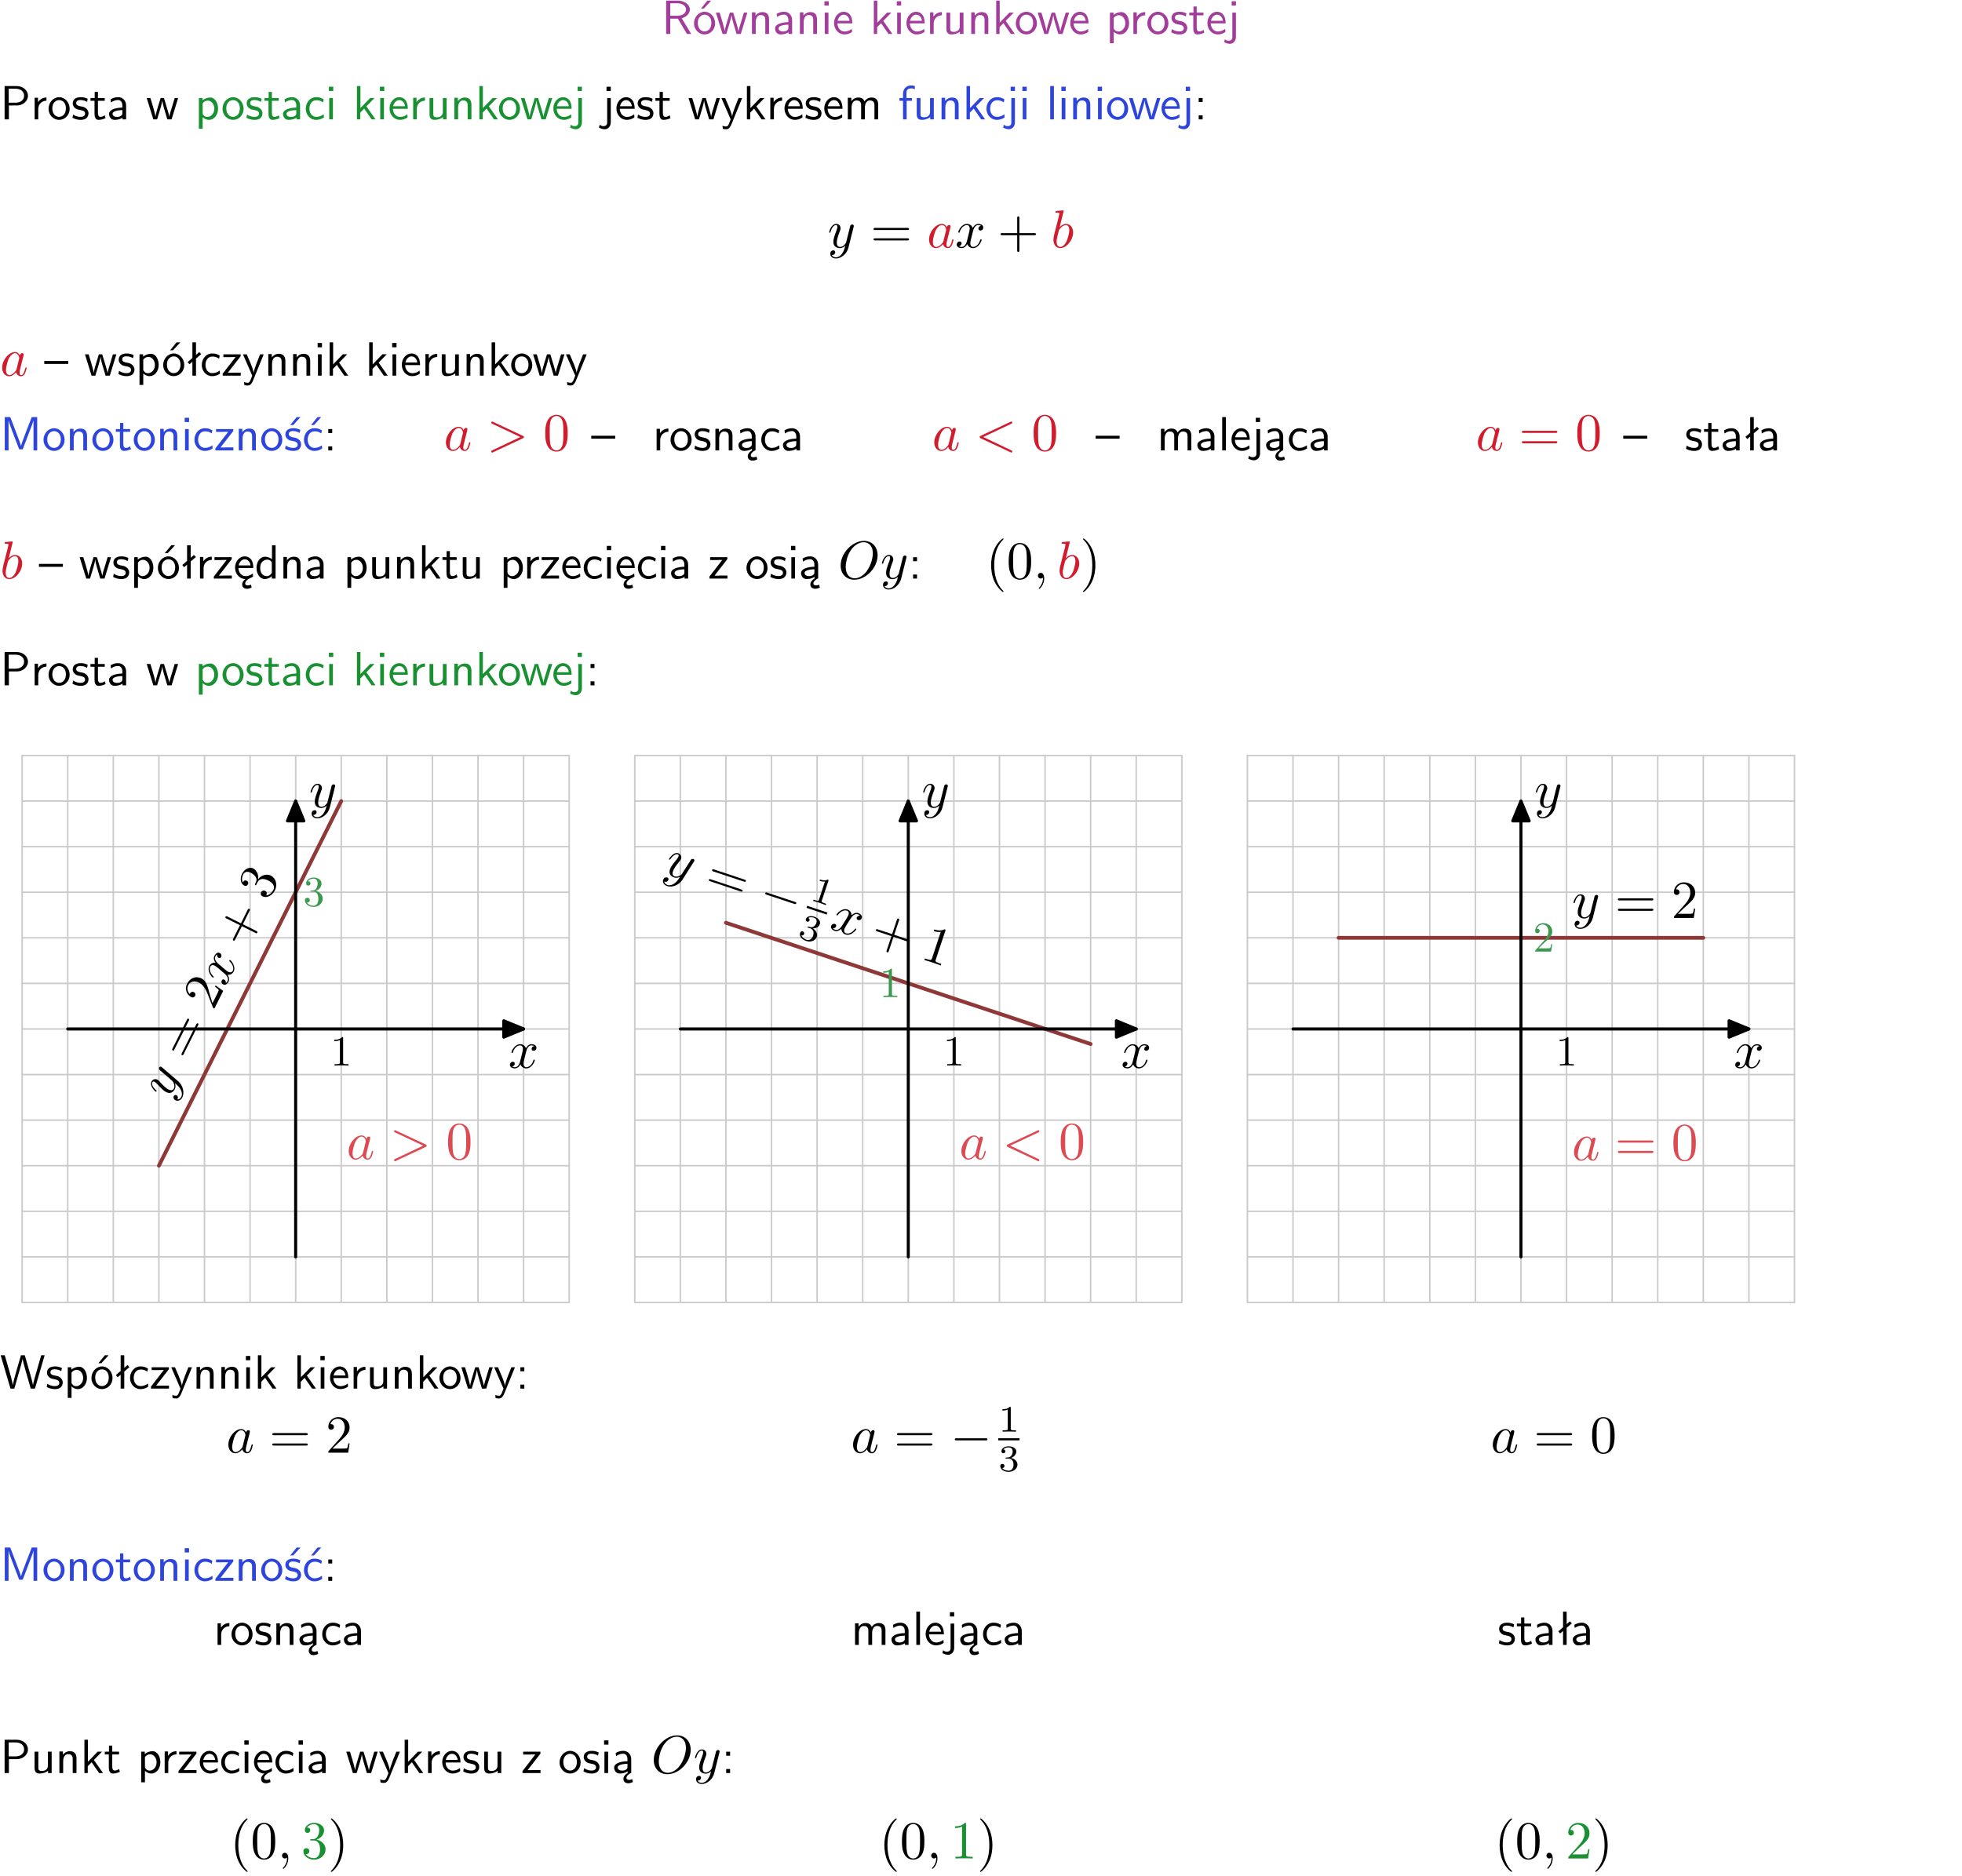<?xml version="1.0" encoding="UTF-8"?>
<svg width="366pt" height="350pt" version="1.2" viewBox="0 0 366 350" xmlns="http://www.w3.org/2000/svg" xmlns:xlink="http://www.w3.org/1999/xlink">
 <defs>
  <symbol id="glyph0-1" overflow="visible">
   <path d="m3.766-2.922c0.922-0.266 1.516-0.906 1.516-1.641 0-0.875-0.969-1.656-2.266-1.656h-2.156v6.219h0.766v-2.844h1.422l1.688 2.844h0.797zm-2.141-0.469v-2.328h1.297c1.047 0 1.641 0.531 1.641 1.156 0 0.641-0.578 1.172-1.641 1.172z"/>
  </symbol>
  <symbol id="glyph0-2" overflow="visible">
   <path d="m4.203-1.969c0-1.203-0.891-2.172-1.953-2.172-1.109 0-1.984 1-1.984 2.172s0.922 2.062 1.969 2.062c1.078 0 1.969-0.906 1.969-2.062zm-1.969 1.5c-0.625 0-1.266-0.516-1.266-1.594s0.688-1.531 1.266-1.531c0.625 0 1.266 0.469 1.266 1.531s-0.609 1.594-1.266 1.594zm1.234-5.75h-0.703l-1.203 1.484h0.547z"/>
  </symbol>
  <symbol id="glyph0-3" overflow="visible">
   <path d="m5.984-3.984h-0.641l-0.578 1.906c-0.109 0.312-0.375 1.203-0.422 1.594-0.031-0.281-0.266-1.078-0.422-1.594l-0.578-1.906h-0.625l-0.516 1.688c-0.094 0.312-0.406 1.344-0.438 1.797-0.047-0.422-0.344-1.438-0.484-1.938l-0.469-1.547h-0.688l1.234 3.984h0.703c0.047-0.141 0.359-1.141 0.562-1.844 0.125-0.422 0.375-1.297 0.391-1.641h0.016c0.016 0.25 0.172 0.875 0.281 1.266l0.656 2.219h0.797z"/>
  </symbol>
  <symbol id="glyph0-4" overflow="visible">
   <path d="m3.906-2.672c0-0.594-0.141-1.406-1.234-1.406-0.812 0-1.25 0.609-1.297 0.672v-0.625h-0.656v4.031h0.703v-2.203c0-0.594 0.234-1.328 0.906-1.328 0.859 0 0.875 0.641 0.875 0.922v2.609h0.703z"/>
  </symbol>
  <symbol id="glyph0-5" overflow="visible">
   <path d="m3.578-2.594c0-0.906-0.656-1.547-1.484-1.547-0.578 0-0.984 0.156-1.406 0.391l0.062 0.594c0.453-0.328 0.906-0.453 1.344-0.453 0.422 0 0.781 0.359 0.781 1.031v0.375c-1.344 0.031-2.484 0.406-2.484 1.188 0 0.391 0.25 1.109 1.031 1.109 0.125 0 0.969-0.016 1.484-0.422v0.328h0.672zm-0.703 1.406c0 0.172 0 0.391-0.297 0.562-0.266 0.172-0.609 0.172-0.703 0.172-0.438 0-0.828-0.203-0.828-0.578 0-0.625 1.453-0.688 1.828-0.703z"/>
  </symbol>
  <symbol id="glyph0-6" overflow="visible">
   <path d="m1.469-6.094h-0.812v0.797h0.812zm-0.062 2.109h-0.688v3.984h0.688z"/>
  </symbol>
  <symbol id="glyph0-7" overflow="visible">
   <path d="m3.719-1.969c0-0.297-0.016-0.969-0.359-1.516-0.375-0.547-0.922-0.656-1.25-0.656-0.984 0-1.797 0.953-1.797 2.109 0 1.188 0.859 2.125 1.938 2.125 0.562 0 1.078-0.203 1.422-0.469l-0.047-0.578c-0.562 0.469-1.156 0.5-1.359 0.5-0.719 0-1.297-0.625-1.328-1.516zm-2.734-0.484c0.141-0.688 0.625-1.141 1.125-1.141 0.469 0 0.969 0.312 1.094 1.141z"/>
  </symbol>
  <symbol id="glyph0-8" overflow="visible">
   <path d="m2.516-2.438 1.516-1.547h-0.812l-1.812 1.875v-4.109h-0.656v6.219h0.625v-1.266l0.719-0.75 1.391 2.016h0.734z"/>
  </symbol>
  <symbol id="glyph0-9" overflow="visible">
   <path d="m1.406-1.922c0-0.891 0.641-1.547 1.531-1.562v-0.594c-0.797 0-1.297 0.453-1.578 0.859v-0.812h-0.625v4.031h0.672z"/>
  </symbol>
  <symbol id="glyph0-10" overflow="visible">
   <path d="m3.906-3.984h-0.703v2.609c0 0.672-0.5 0.984-1.078 0.984-0.641 0-0.703-0.234-0.703-0.625v-2.969h-0.703v3c0 0.656 0.219 1.078 0.953 1.078 0.484 0 1.125-0.141 1.562-0.531v0.438h0.672z"/>
  </symbol>
  <symbol id="glyph0-11" overflow="visible">
   <path d="m4.203-1.969c0-1.203-0.891-2.172-1.953-2.172-1.109 0-1.984 1-1.984 2.172s0.922 2.062 1.969 2.062c1.078 0 1.969-0.906 1.969-2.062zm-1.969 1.5c-0.625 0-1.266-0.516-1.266-1.594s0.688-1.531 1.266-1.531c0.625 0 1.266 0.469 1.266 1.531s-0.609 1.594-1.266 1.594z"/>
  </symbol>
  <symbol id="glyph0-12" overflow="visible">
   <path d="m1.438-0.406c0.281 0.25 0.672 0.5 1.203 0.5 0.875 0 1.672-0.875 1.672-2.094 0-1.078-0.578-2.078-1.438-2.078-0.531 0-1.047 0.188-1.469 0.531v-0.438h-0.672v5.719h0.703zm0-2.578c0.219-0.312 0.562-0.516 0.953-0.516 0.672 0 1.219 0.672 1.219 1.5 0 0.922-0.641 1.547-1.312 1.547-0.344 0-0.594-0.172-0.766-0.422-0.094-0.125-0.094-0.141-0.094-0.312z"/>
  </symbol>
  <symbol id="glyph0-13" overflow="visible">
   <path d="m3.078-3.844c-0.469-0.219-0.828-0.297-1.297-0.297-0.219 0-1.484 0-1.484 1.188 0 0.438 0.266 0.719 0.484 0.891 0.281 0.203 0.469 0.234 0.969 0.328 0.328 0.062 0.844 0.172 0.844 0.656 0 0.609-0.703 0.609-0.844 0.609-0.734 0-1.234-0.328-1.391-0.438l-0.109 0.609c0.281 0.141 0.781 0.391 1.516 0.391 0.156 0 0.641 0 1.031-0.281 0.281-0.219 0.438-0.578 0.438-0.953 0-0.5-0.344-0.812-0.359-0.828-0.344-0.312-0.594-0.375-1.031-0.453-0.5-0.094-0.906-0.188-0.906-0.625 0-0.562 0.641-0.562 0.75-0.562 0.297 0 0.766 0.047 1.281 0.344z"/>
  </symbol>
  <symbol id="glyph0-14" overflow="visible">
   <path d="m1.562-3.469h1.266v-0.516h-1.266v-1.141h-0.609v1.141h-0.781v0.516h0.75v2.406c0 0.531 0.125 1.156 0.75 1.156s1.078-0.219 1.312-0.328l-0.156-0.531c-0.234 0.188-0.516 0.297-0.797 0.297-0.344 0-0.469-0.281-0.469-0.75z"/>
  </symbol>
  <symbol id="glyph0-15" overflow="visible">
   <path d="m1.656-6.094h-0.797v0.797h0.797zm-2.203 7.625c0.438 0.25 0.844 0.312 1.078 0.312 0.562 0 1.125-0.469 1.125-1.312v-4.516h-0.672v4.594c0 0.578-0.453 0.656-0.703 0.656-0.266 0-0.5-0.094-0.688-0.281z"/>
  </symbol>
  <symbol id="glyph0-16" overflow="visible">
   <path d="m3.156-2.594c1.109 0 2.062-0.812 2.062-1.812 0-0.969-0.891-1.812-2.125-1.812h-2.234v6.219h0.797v-2.594zm-0.266-3.125c1 0 1.609 0.547 1.609 1.312 0 0.703-0.578 1.297-1.609 1.297h-1.266v-2.609z"/>
  </symbol>
  <symbol id="glyph0-17" overflow="visible">
   <path d="m3.672-3.75c-0.531-0.297-0.828-0.391-1.375-0.391-1.25 0-1.969 1.094-1.969 2.156 0 1.109 0.812 2.078 1.938 2.078 0.484 0 0.969-0.125 1.453-0.453l-0.047-0.594c-0.469 0.359-0.953 0.484-1.406 0.484-0.734 0-1.25-0.656-1.25-1.531 0-0.703 0.344-1.562 1.297-1.562 0.453 0 0.766 0.078 1.25 0.391z"/>
  </symbol>
  <symbol id="glyph0-18" overflow="visible">
   <path d="m4-3.984h-0.672c-1.172 2.859-1.188 3.266-1.188 3.469h-0.016c-0.047-0.594-0.766-2.266-0.812-2.344l-0.484-1.125h-0.703l1.734 3.984c-0.094 0.281-0.281 0.719-0.312 0.812-0.234 0.516-0.391 0.516-0.516 0.516-0.141 0-0.438-0.031-0.703-0.141l0.062 0.578c0.188 0.047 0.438 0.078 0.641 0.078 0.312 0 0.641-0.109 1.016-1.031z"/>
  </symbol>
  <symbol id="glyph0-19" overflow="visible">
   <path d="m6.391-2.672c0-0.609-0.141-1.406-1.219-1.406-0.547 0-1.016 0.25-1.344 0.734-0.234-0.688-0.859-0.734-1.141-0.734-0.656 0-1.078 0.359-1.312 0.688v-0.641h-0.656v4.031h0.703v-2.203c0-0.609 0.25-1.328 0.906-1.328 0.844 0 0.875 0.578 0.875 0.922v2.609h0.703v-2.203c0-0.609 0.25-1.328 0.906-1.328 0.844 0 0.875 0.578 0.875 0.922v2.609h0.703z"/>
  </symbol>
  <symbol id="glyph0-20" overflow="visible">
   <path d="m1.578-3.469h0.984v-0.516h-1.016v-1.062c0-0.672 0.609-0.734 0.844-0.734 0.172 0 0.422 0.016 0.719 0.156v-0.594c-0.109-0.031-0.391-0.109-0.719-0.109-0.844 0-1.484 0.641-1.484 1.531v0.812h-0.672v0.516h0.672v3.469h0.672z"/>
  </symbol>
  <symbol id="glyph0-21" overflow="visible">
   <path d="m1.406-6.219h-0.688v6.219h0.688z"/>
  </symbol>
  <symbol id="glyph0-22" overflow="visible">
   <path d="m1.609-3.984h-0.734v0.75h0.734zm-0.734 3.234v0.75h0.734v-0.75z"/>
  </symbol>
  <symbol id="glyph0-23" overflow="visible">
   <path d="m4.469-2.188v-0.547h-4.469v0.547z"/>
  </symbol>
  <symbol id="glyph0-24" overflow="visible">
   <path d="m2.516-4.406-0.609 0.531v-2.344h-0.672v2.922l-0.891 0.766 0.344 0.406 0.547-0.469v2.594h0.672v-3.188l0.969-0.828z"/>
  </symbol>
  <symbol id="glyph0-25" overflow="visible">
   <path d="m3.594-3.625v-0.359h-3.219v0.531h1.25c0.109 0 0.219-0.016 0.328-0.016h0.688l-2.391 3.094v0.375h3.359v-0.562h-1.328c-0.109 0-0.203 0.016-0.312 0.016h-0.766z"/>
  </symbol>
  <symbol id="glyph0-26" overflow="visible">
   <path d="m4.75-3.188c-0.312 0.812-0.734 1.938-0.828 2.359h-0.016c-0.047-0.188-0.141-0.531-0.281-0.906l-1.406-3.703-0.312-0.781h-1.016v6.219h0.703v-5.562h0.016c0.047 0.281 0.406 1.266 0.641 1.875l1.328 3.484h0.656l1.188-3.109c0.297-0.734 0.375-0.969 0.438-1.141 0.094-0.266 0.328-0.906 0.375-1.109h0.016v5.562h0.688v-6.219h-1.016z"/>
  </symbol>
  <symbol id="glyph0-27" overflow="visible">
   <path d="m3.078-3.844c-0.469-0.219-0.828-0.297-1.297-0.297-0.219 0-1.484 0-1.484 1.188 0 0.438 0.266 0.719 0.484 0.891 0.281 0.203 0.469 0.234 0.969 0.328 0.328 0.062 0.844 0.172 0.844 0.656 0 0.609-0.703 0.609-0.844 0.609-0.734 0-1.234-0.328-1.391-0.438l-0.109 0.609c0.281 0.141 0.781 0.391 1.516 0.391 0.156 0 0.641 0 1.031-0.281 0.281-0.219 0.438-0.578 0.438-0.953 0-0.5-0.344-0.812-0.359-0.828-0.344-0.312-0.594-0.375-1.031-0.453-0.5-0.094-0.906-0.188-0.906-0.625 0-0.562 0.641-0.562 0.75-0.562 0.297 0 0.766 0.047 1.281 0.344zm0.031-2.375h-0.703l-1.203 1.484h0.562z"/>
  </symbol>
  <symbol id="glyph0-28" overflow="visible">
   <path d="m3.672-3.75c-0.531-0.297-0.828-0.391-1.375-0.391-1.25 0-1.969 1.094-1.969 2.156 0 1.109 0.812 2.078 1.938 2.078 0.484 0 0.969-0.125 1.453-0.453l-0.047-0.594c-0.469 0.359-0.953 0.484-1.406 0.484-0.734 0-1.25-0.656-1.25-1.531 0-0.703 0.344-1.562 1.297-1.562 0.453 0 0.766 0.078 1.25 0.391zm-0.125-2.469h-0.688l-1.203 1.484h0.547z"/>
  </symbol>
  <symbol id="glyph0-29" overflow="visible">
   <path d="m2.875-1.188c0 0.172 0 0.391-0.297 0.562-0.266 0.172-0.609 0.172-0.703 0.172-0.438 0-0.828-0.203-0.828-0.578 0-0.625 1.453-0.688 1.828-0.703zm-0.188 2.125c0-0.406 0.375-0.703 0.797-0.938h0.094v-2.594c0-0.906-0.656-1.547-1.484-1.547-0.578 0-0.984 0.156-1.406 0.391l0.062 0.594c0.453-0.328 0.906-0.453 1.344-0.453 0.422 0 0.781 0.359 0.781 1.031v0.375c-1.344 0.031-2.484 0.406-2.484 1.188 0 0.391 0.25 1.109 1.031 1.109 0.125 0 0.969-0.016 1.484-0.422v0.328c-0.453 0.25-0.812 0.688-0.781 1.141 0.016 0.391 0.281 0.766 0.891 0.766 0.297 0 0.516-0.062 0.875-0.234l-0.125-0.531c-0.203 0.094-0.406 0.141-0.594 0.141-0.25-0.031-0.469-0.078-0.484-0.344z"/>
  </symbol>
  <symbol id="glyph0-30" overflow="visible">
   <path d="m0.984-2.453c0.141-0.688 0.625-1.141 1.125-1.141 0.469 0 0.969 0.312 1.094 1.141zm1.219 3.391c0-0.406 0.391-0.734 0.797-0.969 0.266-0.078 0.484-0.203 0.672-0.344l-0.047-0.578c-0.562 0.469-1.156 0.5-1.359 0.5-0.719 0-1.297-0.625-1.328-1.516h2.781c0-0.297-0.016-0.969-0.359-1.516-0.375-0.547-0.922-0.656-1.25-0.656-0.984 0-1.797 0.953-1.797 2.109 0 1.188 0.859 2.125 1.938 2.125-0.359 0.25-0.641 0.656-0.609 1.047 0.016 0.391 0.281 0.766 0.891 0.766 0.297 0 0.516-0.062 0.875-0.234l-0.125-0.531c-0.203 0.094-0.406 0.141-0.594 0.141-0.25-0.031-0.469-0.078-0.484-0.344z"/>
  </symbol>
  <symbol id="glyph0-31" overflow="visible">
   <path d="m3.891-6.219h-0.672v2.625c-0.469-0.391-0.969-0.484-1.312-0.484-0.891 0-1.578 0.938-1.578 2.094 0 1.172 0.688 2.078 1.531 2.078 0.297 0 0.828-0.078 1.328-0.562v0.469h0.703zm-0.703 4.969c0 0.125 0 0.297-0.297 0.547-0.203 0.188-0.422 0.25-0.656 0.25-0.562 0-1.219-0.422-1.219-1.531 0-1.188 0.781-1.547 1.312-1.547 0.391 0 0.672 0.203 0.859 0.484z"/>
  </symbol>
  <symbol id="glyph0-32" overflow="visible">
   <path d="m8.328-6.219h-0.641l-0.812 2.812c-0.234 0.797-0.672 2.297-0.719 2.766 0-0.016-0.062-0.484-0.656-2.531l-0.875-3.047h-0.719l-0.812 2.797c-0.203 0.688-0.641 2.25-0.688 2.766h-0.016c-0.031-0.359-0.281-1.25-0.344-1.547-0.125-0.422-0.172-0.609-0.422-1.484l-0.734-2.531h-0.766l1.828 6.219h0.719l0.891-3.109c0.203-0.656 0.578-2 0.641-2.453 0.047 0.266 0.25 1.109 0.5 1.969l1.031 3.594h0.781z"/>
  </symbol>
  <symbol id="glyph1-1" overflow="visible">
   <path d="m4.844-3.797c0.047-0.141 0.047-0.156 0.047-0.234 0-0.172-0.141-0.266-0.297-0.266-0.094 0-0.25 0.062-0.344 0.203-0.016 0.062-0.109 0.359-0.141 0.547-0.078 0.25-0.141 0.531-0.203 0.797l-0.453 1.797c-0.031 0.141-0.469 0.844-1.125 0.844-0.5 0-0.609-0.438-0.609-0.812 0-0.453 0.172-1.078 0.5-1.953 0.156-0.406 0.203-0.516 0.203-0.719 0-0.438-0.312-0.812-0.812-0.812-0.953 0-1.312 1.453-1.312 1.531 0 0.109 0.094 0.109 0.109 0.109 0.109 0 0.109-0.031 0.156-0.188 0.281-0.938 0.672-1.234 1.016-1.234 0.078 0 0.25 0 0.25 0.312 0 0.25-0.109 0.516-0.172 0.703-0.406 1.062-0.578 1.625-0.578 2.094 0 0.891 0.625 1.188 1.219 1.188 0.391 0 0.719-0.172 1-0.453-0.125 0.516-0.25 1.016-0.641 1.547-0.266 0.328-0.641 0.625-1.094 0.625-0.141 0-0.594-0.031-0.766-0.422 0.156 0 0.297 0 0.422-0.125 0.109-0.078 0.203-0.219 0.203-0.406 0-0.312-0.266-0.344-0.359-0.344-0.234 0-0.562 0.156-0.562 0.641 0 0.5 0.438 0.875 1.062 0.875 1.016 0 2.047-0.906 2.328-2.031z"/>
  </symbol>
  <symbol id="glyph1-2" overflow="visible">
   <path d="m3.719-3.766c-0.188-0.375-0.469-0.641-0.922-0.641-1.156 0-2.391 1.469-2.391 2.922 0 0.938 0.547 1.594 1.312 1.594 0.203 0 0.703-0.047 1.297-0.75 0.078 0.422 0.438 0.75 0.906 0.75 0.359 0 0.578-0.234 0.75-0.547 0.156-0.359 0.297-0.969 0.297-0.984 0-0.109-0.094-0.109-0.125-0.109-0.094 0-0.109 0.047-0.141 0.188-0.172 0.641-0.344 1.234-0.75 1.234-0.281 0-0.297-0.266-0.297-0.453 0-0.219 0.016-0.312 0.125-0.75 0.109-0.406 0.125-0.516 0.219-0.891 0.172-0.641 0.203-0.828 0.359-1.391 0.062-0.281 0.062-0.297 0.062-0.344 0-0.172-0.109-0.266-0.281-0.266-0.25 0-0.391 0.219-0.422 0.438zm-0.641 2.578c-0.062 0.188-0.062 0.203-0.203 0.375-0.438 0.547-0.844 0.703-1.125 0.703-0.5 0-0.641-0.547-0.641-0.938 0-0.5 0.312-1.719 0.547-2.188 0.312-0.578 0.75-0.953 1.156-0.953 0.641 0 0.781 0.812 0.781 0.875s-0.016 0.125-0.031 0.172z"/>
  </symbol>
  <symbol id="glyph1-3" overflow="visible">
   <path d="m3.328-3.016c0.062-0.25 0.297-1.172 0.984-1.172 0.047 0 0.297 0 0.5 0.125-0.281 0.062-0.469 0.297-0.469 0.547 0 0.156 0.109 0.344 0.375 0.344 0.219 0 0.531-0.172 0.531-0.578 0-0.516-0.578-0.656-0.922-0.656-0.578 0-0.922 0.531-1.047 0.75-0.25-0.656-0.781-0.75-1.078-0.75-1.031 0-1.609 1.281-1.609 1.531 0 0.109 0.109 0.109 0.125 0.109 0.078 0 0.109-0.031 0.125-0.109 0.344-1.062 1-1.312 1.344-1.312 0.188 0 0.531 0.094 0.531 0.672 0 0.312-0.172 0.969-0.531 2.375-0.156 0.609-0.516 1.031-0.953 1.031-0.062 0-0.281 0-0.5-0.125 0.25-0.062 0.469-0.266 0.469-0.547 0-0.266-0.219-0.344-0.359-0.344-0.312 0-0.547 0.25-0.547 0.578 0 0.453 0.484 0.656 0.922 0.656 0.672 0 1.031-0.703 1.047-0.75 0.125 0.359 0.484 0.75 1.078 0.75 1.031 0 1.594-1.281 1.594-1.531 0-0.109-0.078-0.109-0.109-0.109-0.094 0-0.109 0.047-0.141 0.109-0.328 1.078-1 1.312-1.312 1.312-0.391 0-0.547-0.312-0.547-0.656 0-0.219 0.047-0.438 0.156-0.875z"/>
  </symbol>
  <symbol id="glyph1-4" overflow="visible">
   <path d="m2.375-6.812s0-0.109-0.125-0.109c-0.219 0-0.953 0.078-1.219 0.109-0.078 0-0.188 0.016-0.188 0.188 0 0.125 0.094 0.125 0.25 0.125 0.469 0 0.484 0.062 0.484 0.172 0 0.062-0.078 0.406-0.125 0.609l-0.828 3.25c-0.109 0.5-0.156 0.672-0.156 1.016 0 0.938 0.531 1.562 1.266 1.562 1.172 0 2.406-1.484 2.406-2.922 0-0.906-0.531-1.594-1.328-1.594-0.453 0-0.875 0.297-1.172 0.594zm-0.922 3.766c0.047-0.219 0.047-0.234 0.141-0.344 0.484-0.641 0.938-0.797 1.203-0.797 0.359 0 0.625 0.297 0.625 0.938 0 0.594-0.328 1.734-0.516 2.109-0.328 0.672-0.781 1.031-1.172 1.031-0.344 0-0.672-0.266-0.672-1 0-0.203 0-0.391 0.156-1.016z"/>
  </symbol>
  <symbol id="glyph1-5" overflow="visible">
   <path d="m6.734-2.266c0.109-0.062 0.188-0.109 0.188-0.234 0-0.109-0.078-0.156-0.188-0.219l-5.531-2.594c-0.125-0.078-0.141-0.078-0.172-0.078-0.109 0-0.203 0.094-0.203 0.203 0 0.094 0.047 0.156 0.188 0.219l5.234 2.469-5.234 2.484c-0.141 0.062-0.188 0.125-0.188 0.219 0 0.109 0.094 0.203 0.203 0.203 0.031 0 0.047 0 0.172-0.078z"/>
  </symbol>
  <symbol id="glyph1-6" overflow="visible">
   <path d="m6.734-4.969c0.109-0.062 0.188-0.109 0.188-0.219s-0.094-0.203-0.203-0.203c-0.031 0-0.047 0-0.172 0.078l-5.531 2.594c-0.109 0.062-0.188 0.109-0.188 0.219 0 0.125 0.078 0.172 0.188 0.234l5.531 2.594c0.125 0.078 0.141 0.078 0.172 0.078 0.109 0 0.203-0.094 0.203-0.203s-0.078-0.156-0.188-0.219l-5.234-2.484z"/>
  </symbol>
  <symbol id="glyph1-7" overflow="visible">
   <path d="m7.375-4.344c0-1.609-1.062-2.688-2.547-2.688-2.141 0-4.344 2.266-4.344 4.594 0 1.656 1.125 2.656 2.562 2.656 2.109 0 4.328-2.188 4.328-4.562zm-4.281 4.297c-0.984 0-1.672-0.797-1.672-2.109 0-0.453 0.141-1.906 0.906-3.062 0.688-1.047 1.656-1.562 2.453-1.562 0.812 0 1.703 0.562 1.703 2.047 0 0.719-0.266 2.266-1.25 3.5-0.484 0.609-1.297 1.188-2.141 1.188z"/>
  </symbol>
  <symbol id="glyph1-8" overflow="visible">
   <path d="m2.031-0.016c0-0.656-0.25-1.047-0.641-1.047-0.328 0-0.531 0.25-0.531 0.531 0 0.266 0.203 0.531 0.531 0.531 0.109 0 0.25-0.047 0.344-0.125 0.031-0.031 0.047-0.031 0.047-0.031 0.016 0 0.016 0 0.016 0.141 0 0.75-0.344 1.344-0.672 1.672-0.109 0.109-0.109 0.125-0.109 0.156 0 0.078 0.047 0.109 0.094 0.109 0.109 0 0.922-0.766 0.922-1.938z"/>
  </symbol>
  <symbol id="glyph2-1" overflow="visible">
   <path d="m6.844-3.266c0.156 0 0.344 0 0.344-0.188 0-0.203-0.188-0.203-0.328-0.203h-5.969c-0.141 0-0.328 0-0.328 0.203 0 0.188 0.188 0.188 0.328 0.188zm0.016 1.938c0.141 0 0.328 0 0.328-0.203 0-0.188-0.188-0.188-0.344-0.188h-5.953c-0.141 0-0.328 0-0.328 0.188 0 0.203 0.188 0.203 0.328 0.203z"/>
  </symbol>
  <symbol id="glyph2-2" overflow="visible">
   <path d="m4.078-2.297h2.781c0.141 0 0.328 0 0.328-0.203 0-0.188-0.188-0.188-0.328-0.188h-2.781v-2.797c0-0.141 0-0.328-0.203-0.328s-0.203 0.188-0.203 0.328v2.797h-2.781c-0.141 0-0.328 0-0.328 0.188 0 0.203 0.188 0.203 0.328 0.203h2.781v2.797c0 0.141 0 0.328 0.203 0.328s0.203-0.188 0.203-0.328z"/>
  </symbol>
  <symbol id="glyph2-3" overflow="visible">
   <path d="m4.578-3.188c0-0.797-0.047-1.594-0.391-2.328-0.453-0.969-1.281-1.125-1.688-1.125-0.609 0-1.328 0.266-1.75 1.188-0.312 0.688-0.359 1.469-0.359 2.266 0 0.75 0.031 1.641 0.453 2.406 0.422 0.797 1.156 1 1.641 1 0.531 0 1.297-0.203 1.734-1.156 0.312-0.688 0.359-1.469 0.359-2.25zm-2.094 3.188c-0.391 0-0.984-0.25-1.156-1.203-0.109-0.594-0.109-1.516-0.109-2.109 0-0.641 0-1.297 0.078-1.828 0.188-1.188 0.938-1.281 1.188-1.281 0.328 0 0.984 0.188 1.172 1.172 0.109 0.562 0.109 1.312 0.109 1.938 0 0.75 0 1.422-0.109 2.062-0.156 0.953-0.719 1.25-1.172 1.25z"/>
  </symbol>
  <symbol id="glyph2-4" overflow="visible">
   <path d="m3.297 2.391c0-0.031 0-0.047-0.172-0.219-1.234-1.25-1.562-3.141-1.562-4.672 0-1.734 0.375-3.469 1.609-4.703 0.125-0.125 0.125-0.141 0.125-0.172 0-0.078-0.031-0.109-0.094-0.109-0.109 0-1 0.688-1.594 1.953-0.5 1.094-0.625 2.203-0.625 3.031 0 0.781 0.109 1.984 0.656 3.125 0.609 1.219 1.453 1.875 1.562 1.875 0.062 0 0.094-0.031 0.094-0.109z"/>
  </symbol>
  <symbol id="glyph2-5" overflow="visible">
   <path d="m2.875-2.5c0-0.766-0.109-1.969-0.656-3.109-0.594-1.219-1.453-1.875-1.547-1.875-0.062 0-0.109 0.047-0.109 0.109 0 0.031 0 0.047 0.188 0.234 0.984 0.984 1.547 2.562 1.547 4.641 0 1.719-0.359 3.469-1.594 4.719-0.141 0.125-0.141 0.141-0.141 0.172 0 0.062 0.047 0.109 0.109 0.109 0.094 0 1-0.688 1.578-1.953 0.516-1.094 0.625-2.203 0.625-3.047z"/>
  </symbol>
  <symbol id="glyph2-6" overflow="visible">
   <path d="m4.469-1.734h-0.234c-0.062 0.297-0.125 0.734-0.234 0.891-0.062 0.078-0.719 0.078-0.938 0.078h-1.797l1.062-1.031c1.547-1.375 2.141-1.906 2.141-2.906 0-1.141-0.891-1.938-2.109-1.938-1.125 0-1.859 0.922-1.859 1.812 0 0.547 0.5 0.547 0.531 0.547 0.172 0 0.516-0.109 0.516-0.531 0-0.25-0.188-0.516-0.531-0.516-0.078 0-0.094 0-0.125 0.016 0.219-0.656 0.766-1.016 1.344-1.016 0.906 0 1.328 0.812 1.328 1.625 0 0.797-0.484 1.578-1.047 2.203l-1.906 2.125c-0.109 0.109-0.109 0.141-0.109 0.375h3.703z"/>
  </symbol>
  <symbol id="glyph2-7" overflow="visible">
   <path d="m2.891-3.516c0.812-0.266 1.391-0.953 1.391-1.75 0-0.812-0.875-1.375-1.828-1.375-1 0-1.766 0.594-1.766 1.359 0 0.328 0.219 0.516 0.516 0.516s0.5-0.219 0.5-0.516c0-0.484-0.469-0.484-0.609-0.484 0.297-0.5 0.953-0.625 1.312-0.625 0.422 0 0.969 0.219 0.969 1.109 0 0.125-0.031 0.703-0.281 1.141-0.297 0.484-0.641 0.516-0.891 0.516-0.078 0.016-0.312 0.031-0.391 0.031-0.078 0.016-0.141 0.031-0.141 0.125 0 0.109 0.062 0.109 0.234 0.109h0.438c0.812 0 1.188 0.672 1.188 1.656 0 1.359-0.688 1.641-1.125 1.641s-1.188-0.172-1.531-0.75c0.344 0.047 0.656-0.172 0.656-0.547 0-0.359-0.266-0.562-0.547-0.562-0.25 0-0.562 0.141-0.562 0.578 0 0.906 0.922 1.562 2.016 1.562 1.219 0 2.125-0.906 2.125-1.922 0-0.812-0.641-1.594-1.672-1.812z"/>
  </symbol>
  <symbol id="glyph2-8" overflow="visible">
   <path d="m2.938-6.375c0-0.25 0-0.266-0.234-0.266-0.625 0.641-1.5 0.641-1.812 0.641v0.312c0.203 0 0.781 0 1.297-0.266v5.172c0 0.359-0.031 0.469-0.922 0.469h-0.312v0.312c0.344-0.031 1.203-0.031 1.609-0.031 0.391 0 1.266 0 1.609 0.031v-0.312h-0.312c-0.906 0-0.922-0.109-0.922-0.469z"/>
  </symbol>
  <symbol id="glyph3-1" overflow="visible">
   <path d="m2.344-5.094c0-0.203 0-0.219-0.188-0.219-0.484 0.516-1.188 0.516-1.453 0.516v0.25c0.172 0 0.641 0 1.047-0.203v4.125c0 0.281-0.016 0.375-0.734 0.375h-0.266v0.25c0.281-0.031 0.984-0.031 1.297-0.031s1.016 0 1.297 0.031v-0.25h-0.266c-0.719 0-0.734-0.078-0.734-0.375z"/>
  </symbol>
  <symbol id="glyph3-2" overflow="visible">
   <path d="m2.312-2.812c0.656-0.203 1.109-0.766 1.109-1.391 0-0.656-0.703-1.109-1.469-1.109-0.797 0-1.406 0.484-1.406 1.094 0 0.266 0.172 0.406 0.406 0.406 0.25 0 0.406-0.172 0.406-0.406 0-0.391-0.375-0.391-0.484-0.391 0.234-0.391 0.766-0.5 1.047-0.5 0.328 0 0.766 0.172 0.766 0.891 0 0.094-0.016 0.562-0.219 0.906-0.234 0.391-0.516 0.406-0.703 0.422-0.062 0-0.266 0.016-0.312 0.016-0.062 0.016-0.125 0.016-0.125 0.109 0 0.078 0.062 0.078 0.188 0.078h0.359c0.656 0 0.953 0.547 0.953 1.328 0 1.078-0.562 1.312-0.906 1.312s-0.938-0.141-1.219-0.609c0.281 0.047 0.531-0.125 0.531-0.438 0-0.281-0.219-0.438-0.453-0.438-0.188 0-0.453 0.109-0.453 0.453 0 0.734 0.75 1.25 1.609 1.25 0.984 0 1.703-0.719 1.703-1.531 0-0.656-0.5-1.281-1.328-1.453z"/>
  </symbol>
  <symbol id="glyph3-3" overflow="visible">
   <path d="m1.016-0.609 0.844-0.828c1.234-1.094 1.719-1.531 1.719-2.328 0-0.906-0.719-1.547-1.688-1.547-0.906 0-1.5 0.734-1.5 1.453 0 0.438 0.406 0.438 0.438 0.438 0.125 0 0.406-0.094 0.406-0.422 0-0.203-0.141-0.406-0.422-0.406h-0.109c0.188-0.516 0.625-0.812 1.078-0.812 0.734 0 1.078 0.641 1.078 1.297 0 0.641-0.406 1.266-0.844 1.766l-1.531 1.703c-0.094 0.094-0.094 0.109-0.094 0.297h2.969l0.219-1.391h-0.203c-0.031 0.25-0.094 0.594-0.172 0.719-0.062 0.062-0.578 0.062-0.75 0.062z"/>
  </symbol>
  <symbol id="glyph4-1" overflow="visible">
   <path d="m-1.219-6.031c-0.109-0.109-0.125-0.109-0.203-0.141-0.156-0.078-0.297 0-0.375 0.141-0.031 0.078-0.047 0.25 0.047 0.406 0.031 0.047 0.266 0.25 0.422 0.359 0.172 0.188 0.406 0.375 0.625 0.531l1.391 1.219c0.109 0.094 0.547 0.797 0.266 1.391-0.234 0.438-0.672 0.344-1.016 0.188-0.406-0.203-0.875-0.641-1.516-1.328-0.297-0.328-0.375-0.422-0.562-0.516-0.391-0.188-0.859-0.078-1.078 0.375-0.422 0.844 0.703 1.812 0.766 1.859 0.109 0.047 0.156-0.031 0.172-0.047 0.047-0.109 0.016-0.125-0.109-0.234-0.719-0.656-0.812-1.156-0.656-1.453 0.031-0.078 0.109-0.234 0.391-0.094 0.219 0.109 0.422 0.344 0.547 0.469 0.781 0.844 1.203 1.25 1.625 1.453 0.797 0.406 1.344-0.016 1.609-0.547 0.172-0.359 0.156-0.734 0.031-1.109 0.422 0.344 0.797 0.688 1.109 1.266 0.172 0.391 0.281 0.859 0.078 1.266-0.062 0.125-0.297 0.516-0.734 0.484 0.062-0.141 0.125-0.266 0.078-0.422-0.016-0.141-0.094-0.281-0.266-0.359-0.281-0.141-0.438 0.078-0.484 0.156-0.094 0.219-0.109 0.578 0.328 0.797 0.453 0.219 0.984 0 1.266-0.547 0.453-0.922 0.094-2.25-0.781-3.016z"/>
  </symbol>
  <symbol id="glyph4-2" overflow="visible">
   <path d="m-1.219-4.328c-0.188-0.156-0.906-0.797-0.609-1.406 0.031-0.047 0.141-0.266 0.344-0.375-0.062 0.281 0.047 0.531 0.281 0.641 0.141 0.078 0.344 0.062 0.469-0.172 0.094-0.203 0.094-0.562-0.281-0.734-0.453-0.234-0.828 0.234-0.984 0.531-0.266 0.516 0.047 1.062 0.203 1.266-0.703-0.062-1.016 0.375-1.156 0.641-0.453 0.922 0.422 2.016 0.641 2.125 0.109 0.047 0.156-0.047 0.172-0.062 0.031-0.078 0.016-0.109-0.062-0.156-0.781-0.797-0.719-1.5-0.562-1.797 0.078-0.172 0.328-0.438 0.844-0.188 0.281 0.141 0.781 0.594 1.891 1.547 0.469 0.422 0.688 0.922 0.484 1.312-0.016 0.062-0.125 0.25-0.328 0.391 0.047-0.234-0.047-0.531-0.297-0.656-0.234-0.125-0.391 0.047-0.453 0.172-0.141 0.281-0.031 0.594 0.266 0.734 0.406 0.203 0.797-0.141 1-0.531 0.297-0.594-0.172-1.234-0.203-1.266 0.375 0.047 0.891-0.094 1.156-0.625 0.453-0.922-0.438-2.016-0.656-2.125-0.109-0.047-0.141 0.031-0.156 0.062-0.031 0.078 0 0.125 0.047 0.172 0.812 0.766 0.734 1.484 0.594 1.766-0.188 0.344-0.531 0.344-0.844 0.188-0.188-0.094-0.375-0.234-0.719-0.531z"/>
  </symbol>
  <symbol id="glyph5-1" overflow="visible">
   <path d="m0.141-7.578c0.062-0.141 0.156-0.297-0.016-0.391s-0.266 0.062-0.328 0.188l-2.672 5.344c-0.062 0.125-0.141 0.297 0.031 0.391s0.25-0.078 0.312-0.203zm1.734 0.844c0.062-0.125 0.156-0.281-0.031-0.375-0.156-0.078-0.25 0.078-0.312 0.219l-2.672 5.328c-0.062 0.125-0.141 0.297 0.016 0.375 0.188 0.094 0.266-0.078 0.328-0.203z"/>
  </symbol>
  <symbol id="glyph5-2" overflow="visible">
   <path d="m-0.125-1.469-0.438-1.406c-0.547-2.016-0.75-2.781-1.641-3.234-1.031-0.5-2.141-0.062-2.672 1.031-0.516 1-0.016 2.062 0.781 2.469 0.484 0.234 0.719-0.203 0.734-0.234 0.062-0.156 0.125-0.516-0.25-0.703-0.234-0.109-0.547-0.047-0.703 0.266-0.031 0.062-0.047 0.078-0.047 0.109-0.484-0.5-0.562-1.141-0.297-1.656 0.406-0.812 1.312-0.828 2.047-0.469 0.703 0.359 1.188 1.156 1.5 1.922l1.047 2.656c0.047 0.141 0.078 0.156 0.281 0.266l1.656-3.312-1.422-1.016-0.109 0.219c0.234 0.188 0.609 0.438 0.688 0.609 0.047 0.094-0.25 0.672-0.344 0.875z"/>
  </symbol>
  <symbol id="glyph5-3" overflow="visible">
   <path d="m-0.219-4.672 1.234-2.5c0.062-0.125 0.156-0.281-0.031-0.375-0.172-0.078-0.266 0.078-0.328 0.203l-1.234 2.5-2.5-1.25c-0.125-0.062-0.297-0.141-0.391 0.031-0.094 0.188 0.078 0.266 0.203 0.328l2.5 1.25-1.25 2.484c-0.062 0.125-0.141 0.297 0.031 0.375 0.188 0.094 0.266-0.078 0.328-0.203l1.25-2.484 2.5 1.25c0.125 0.062 0.281 0.156 0.375-0.031 0.094-0.172-0.062-0.266-0.188-0.328z"/>
  </symbol>
  <symbol id="glyph5-4" overflow="visible">
   <path d="m-1.844-4.156c0.125-0.844-0.234-1.672-0.938-2.031-0.734-0.359-1.641 0.172-2.062 1.031-0.438 0.891-0.25 1.844 0.438 2.188 0.281 0.141 0.547 0.031 0.672-0.234 0.141-0.266 0.047-0.547-0.219-0.672-0.438-0.219-0.656 0.188-0.719 0.312-0.312-0.484-0.125-1.125 0.031-1.453 0.188-0.375 0.641-0.766 1.438-0.359 0.109 0.047 0.609 0.344 0.891 0.75 0.297 0.484 0.156 0.812 0.047 1.031-0.016 0.078-0.109 0.297-0.141 0.359-0.016 0.094-0.031 0.141 0.047 0.188 0.109 0.047 0.141 0 0.219-0.156l0.188-0.391c0.359-0.734 1.125-0.766 2.016-0.328 1.203 0.609 1.141 1.344 0.953 1.734-0.203 0.391-0.672 0.984-1.359 1.047 0.203-0.297 0.156-0.672-0.188-0.844-0.312-0.156-0.625 0-0.75 0.25-0.109 0.219-0.125 0.562 0.266 0.766 0.812 0.391 1.812-0.141 2.312-1.125 0.547-1.078 0.141-2.297-0.766-2.75-0.734-0.359-1.734-0.141-2.375 0.688z"/>
  </symbol>
  <symbol id="glyph6-1" overflow="visible">
   <path d="m3.719-3.766c-0.188-0.375-0.469-0.641-0.922-0.641-1.156 0-2.391 1.469-2.391 2.922 0 0.938 0.547 1.594 1.312 1.594 0.203 0 0.703-0.047 1.297-0.75 0.078 0.422 0.438 0.75 0.906 0.75 0.359 0 0.578-0.234 0.75-0.547 0.156-0.359 0.297-0.969 0.297-0.984 0-0.109-0.094-0.109-0.125-0.109-0.094 0-0.109 0.047-0.141 0.188-0.172 0.641-0.344 1.234-0.75 1.234-0.281 0-0.297-0.266-0.297-0.453 0-0.219 0.016-0.312 0.125-0.75 0.109-0.406 0.125-0.516 0.219-0.891l0.359-1.391c0.062-0.281 0.062-0.297 0.062-0.344 0-0.172-0.109-0.266-0.281-0.266-0.25 0-0.391 0.219-0.422 0.438zm-0.641 2.578c-0.062 0.188-0.062 0.203-0.203 0.375-0.438 0.547-0.844 0.703-1.125 0.703-0.5 0-0.641-0.547-0.641-0.938 0-0.5 0.312-1.719 0.547-2.188 0.312-0.578 0.75-0.953 1.156-0.953 0.641 0 0.781 0.812 0.781 0.875s-0.016 0.125-0.031 0.172z"/>
  </symbol>
  <symbol id="glyph6-2" overflow="visible">
   <path d="m6.734-2.266c0.109-0.062 0.188-0.109 0.188-0.234 0-0.109-0.078-0.156-0.188-0.219l-5.531-2.594c-0.125-0.078-0.141-0.078-0.172-0.078-0.109 0-0.203 0.094-0.203 0.203 0 0.094 0.047 0.156 0.188 0.219l5.234 2.469-5.234 2.484c-0.141 0.062-0.188 0.125-0.188 0.219 0 0.109 0.094 0.203 0.203 0.203 0.031 0 0.047 0 0.172-0.078z"/>
  </symbol>
  <symbol id="glyph6-3" overflow="visible">
   <path d="m3.328-3.016c0.062-0.25 0.297-1.172 0.984-1.172 0.047 0 0.297 0 0.5 0.125-0.281 0.062-0.469 0.297-0.469 0.547 0 0.156 0.109 0.344 0.375 0.344 0.219 0 0.531-0.172 0.531-0.578 0-0.516-0.578-0.656-0.922-0.656-0.578 0-0.922 0.531-1.047 0.75-0.25-0.656-0.781-0.75-1.078-0.75-1.031 0-1.609 1.281-1.609 1.531 0 0.109 0.109 0.109 0.125 0.109 0.078 0 0.109-0.031 0.125-0.109 0.344-1.062 1-1.312 1.344-1.312 0.188 0 0.531 0.094 0.531 0.672 0 0.312-0.172 0.969-0.531 2.375-0.156 0.609-0.516 1.031-0.953 1.031-0.062 0-0.281 0-0.5-0.125 0.25-0.062 0.469-0.266 0.469-0.547 0-0.266-0.219-0.344-0.359-0.344-0.312 0-0.547 0.25-0.547 0.578 0 0.453 0.484 0.656 0.922 0.656 0.672 0 1.031-0.703 1.047-0.75 0.125 0.359 0.484 0.75 1.078 0.75 1.031 0 1.594-1.281 1.594-1.531 0-0.109-0.078-0.109-0.109-0.109-0.094 0-0.109 0.047-0.141 0.109-0.328 1.078-1 1.312-1.312 1.312-0.391 0-0.547-0.312-0.547-0.656 0-0.219 0.047-0.438 0.156-0.875z"/>
  </symbol>
  <symbol id="glyph6-4" overflow="visible">
   <path d="m4.844-3.797c0.047-0.141 0.047-0.156 0.047-0.234 0-0.172-0.141-0.266-0.297-0.266-0.094 0-0.25 0.062-0.344 0.203-0.016 0.062-0.109 0.359-0.141 0.547-0.078 0.25-0.141 0.531-0.203 0.797l-0.453 1.797c-0.031 0.141-0.469 0.844-1.125 0.844-0.5 0-0.609-0.438-0.609-0.812 0-0.453 0.172-1.078 0.5-1.953 0.156-0.406 0.203-0.516 0.203-0.719 0-0.438-0.312-0.812-0.812-0.812-0.953 0-1.312 1.453-1.312 1.531 0 0.109 0.094 0.109 0.109 0.109 0.109 0 0.109-0.031 0.156-0.188 0.281-0.938 0.672-1.234 1.016-1.234 0.078 0 0.25 0 0.25 0.312 0 0.25-0.109 0.516-0.172 0.703-0.406 1.062-0.578 1.625-0.578 2.094 0 0.891 0.625 1.188 1.219 1.188 0.391 0 0.719-0.172 1-0.453-0.125 0.516-0.25 1.016-0.641 1.547-0.266 0.328-0.641 0.625-1.094 0.625-0.141 0-0.594-0.031-0.766-0.422 0.156 0 0.297 0 0.422-0.125 0.109-0.078 0.203-0.219 0.203-0.406 0-0.312-0.266-0.344-0.359-0.344-0.234 0-0.562 0.156-0.562 0.641 0 0.5 0.438 0.875 1.062 0.875 1.016 0 2.047-0.906 2.328-2.031z"/>
  </symbol>
  <symbol id="glyph6-5" overflow="visible">
   <path d="m6.734-4.969c0.109-0.062 0.188-0.109 0.188-0.219s-0.094-0.203-0.203-0.203c-0.031 0-0.047 0-0.172 0.078l-5.531 2.594c-0.109 0.062-0.188 0.109-0.188 0.219 0 0.125 0.078 0.172 0.188 0.234l5.531 2.594c0.125 0.078 0.141 0.078 0.172 0.078 0.109 0 0.203-0.094 0.203-0.203s-0.078-0.156-0.188-0.219l-5.234-2.484z"/>
  </symbol>
  <symbol id="glyph7-1" overflow="visible">
   <path d="m4.578-3.188c0-0.797-0.047-1.594-0.391-2.328-0.453-0.969-1.281-1.125-1.688-1.125-0.609 0-1.328 0.266-1.75 1.188-0.312 0.688-0.359 1.469-0.359 2.266 0 0.75 0.031 1.641 0.453 2.406 0.422 0.797 1.156 1 1.641 1 0.531 0 1.297-0.203 1.734-1.156 0.312-0.688 0.359-1.469 0.359-2.25zm-2.094 3.188c-0.391 0-0.984-0.25-1.156-1.203-0.109-0.594-0.109-1.516-0.109-2.109 0-0.641 0-1.297 0.078-1.828 0.188-1.188 0.938-1.281 1.188-1.281 0.328 0 0.984 0.188 1.172 1.172 0.109 0.562 0.109 1.312 0.109 1.938 0 0.75 0 1.422-0.109 2.062-0.156 0.953-0.719 1.25-1.172 1.25z"/>
  </symbol>
  <symbol id="glyph7-2" overflow="visible">
   <path d="m6.844-3.266c0.156 0 0.344 0 0.344-0.188 0-0.203-0.188-0.203-0.328-0.203h-5.969c-0.141 0-0.328 0-0.328 0.203 0 0.188 0.188 0.188 0.328 0.188zm0.016 1.938c0.141 0 0.328 0 0.328-0.203 0-0.188-0.188-0.188-0.344-0.188h-5.953c-0.141 0-0.328 0-0.328 0.188 0 0.203 0.188 0.203 0.328 0.203z"/>
  </symbol>
  <symbol id="glyph7-3" overflow="visible">
   <path d="m1.266-0.766 1.062-1.031c1.547-1.375 2.141-1.906 2.141-2.906 0-1.141-0.891-1.938-2.109-1.938-1.125 0-1.859 0.922-1.859 1.812 0 0.547 0.5 0.547 0.531 0.547 0.172 0 0.516-0.109 0.516-0.531 0-0.25-0.188-0.516-0.531-0.516-0.078 0-0.094 0-0.125 0.016 0.219-0.656 0.766-1.016 1.344-1.016 0.906 0 1.328 0.812 1.328 1.625 0 0.797-0.484 1.578-1.047 2.203l-1.906 2.125c-0.109 0.109-0.109 0.141-0.109 0.375h3.703l0.266-1.734h-0.234c-0.062 0.297-0.125 0.734-0.234 0.891-0.062 0.078-0.719 0.078-0.938 0.078z"/>
  </symbol>
  <symbol id="glyph8-1" overflow="visible">
   <path d="m5.797-2.078c0.094-0.109 0.094-0.125 0.109-0.203 0.062-0.156-0.047-0.297-0.188-0.344-0.094-0.031-0.25-0.016-0.391 0.078-0.047 0.062-0.234 0.312-0.297 0.484-0.156 0.203-0.312 0.453-0.453 0.688l-1 1.562c-0.078 0.125-0.719 0.641-1.344 0.438-0.469-0.156-0.438-0.594-0.312-0.953 0.141-0.438 0.5-0.969 1.094-1.703 0.266-0.328 0.344-0.422 0.422-0.609 0.125-0.422-0.047-0.875-0.516-1.047-0.906-0.297-1.703 0.984-1.734 1.047-0.031 0.109 0.062 0.141 0.078 0.141 0.094 0.031 0.094 0 0.203-0.125 0.562-0.797 1.031-0.953 1.359-0.844 0.078 0.016 0.234 0.078 0.125 0.375-0.078 0.234-0.266 0.453-0.375 0.594-0.719 0.891-1.078 1.375-1.219 1.828-0.281 0.844 0.219 1.312 0.781 1.5 0.375 0.125 0.734 0.062 1.094-0.109-0.266 0.438-0.562 0.891-1.094 1.266-0.359 0.219-0.812 0.391-1.234 0.25-0.141-0.047-0.547-0.219-0.594-0.656 0.156 0.047 0.281 0.094 0.438 0.031 0.141-0.047 0.266-0.141 0.312-0.328 0.109-0.297-0.141-0.422-0.219-0.453-0.234-0.062-0.594-0.016-0.75 0.438-0.156 0.484 0.156 0.969 0.75 1.172 0.969 0.312 2.219-0.219 2.844-1.188z"/>
  </symbol>
  <symbol id="glyph8-2" overflow="visible">
   <path d="m4.109-1.812c0.141-0.219 0.656-1.016 1.312-0.797 0.047 0.016 0.281 0.094 0.422 0.266-0.281-0.016-0.531 0.141-0.609 0.375-0.047 0.156-0.016 0.359 0.25 0.438 0.203 0.078 0.562 0.016 0.688-0.375 0.156-0.484-0.344-0.812-0.672-0.922-0.547-0.172-1.047 0.234-1.234 0.391-0.031-0.703-0.5-0.969-0.781-1.062-0.984-0.312-1.938 0.719-2.016 0.953-0.031 0.109 0.078 0.141 0.094 0.156 0.062 0.016 0.094 0 0.141-0.078 0.672-0.891 1.375-0.922 1.703-0.812 0.172 0.062 0.469 0.25 0.281 0.797-0.094 0.297-0.469 0.859-1.25 2.094-0.344 0.531-0.812 0.812-1.234 0.672-0.062-0.016-0.266-0.094-0.422-0.266 0.25 0.016 0.516-0.109 0.609-0.375 0.078-0.266-0.094-0.391-0.234-0.438-0.297-0.094-0.594 0.062-0.703 0.375-0.141 0.422 0.25 0.781 0.672 0.922 0.641 0.203 1.203-0.359 1.234-0.391 0 0.375 0.219 0.875 0.781 1.062 0.984 0.312 1.922-0.719 2-0.953 0.031-0.109-0.047-0.141-0.078-0.156-0.078-0.016-0.109 0.016-0.156 0.078-0.656 0.906-1.375 0.906-1.672 0.812-0.375-0.125-0.406-0.469-0.312-0.781 0.078-0.219 0.188-0.406 0.422-0.797z"/>
  </symbol>
  <symbol id="glyph9-1" overflow="visible">
   <path d="m7.531-0.938c0.141 0.047 0.328 0.109 0.391-0.078s-0.125-0.25-0.25-0.281l-5.672-1.891c-0.125-0.047-0.312-0.109-0.375 0.078s0.125 0.25 0.25 0.297zm-0.594 1.844c0.125 0.031 0.312 0.094 0.375-0.094 0.062-0.172-0.125-0.234-0.266-0.281l-5.656-1.875c-0.125-0.047-0.312-0.109-0.375 0.062-0.062 0.188 0.125 0.25 0.25 0.297z"/>
  </symbol>
  <symbol id="glyph9-2" overflow="visible">
   <path d="m4.594-0.891 2.641 0.891c0.125 0.031 0.312 0.094 0.375-0.109 0.062-0.172-0.125-0.234-0.25-0.266l-2.641-0.891 0.891-2.656c0.047-0.141 0.094-0.312-0.109-0.375-0.188-0.062-0.234 0.109-0.281 0.25l-0.891 2.656-2.641-0.875c-0.125-0.047-0.312-0.109-0.375 0.062-0.062 0.203 0.125 0.266 0.25 0.312l2.641 0.875-0.875 2.641c-0.047 0.141-0.109 0.312 0.078 0.375 0.203 0.062 0.266-0.109 0.312-0.25z"/>
  </symbol>
  <symbol id="glyph9-3" overflow="visible">
   <path d="m4.797-5.125c0.078-0.234 0.078-0.25-0.141-0.312-0.797 0.406-1.625 0.125-1.922 0.031l-0.094 0.297c0.188 0.062 0.75 0.25 1.312 0.141l-1.625 4.922c-0.109 0.328-0.188 0.438-1.031 0.156l-0.297-0.109-0.094 0.297c0.344 0.078 1.156 0.359 1.547 0.484 0.359 0.125 1.188 0.391 1.5 0.531l0.094-0.297-0.297-0.094c-0.859-0.281-0.828-0.406-0.719-0.734z"/>
  </symbol>
  <symbol id="glyph10-1" overflow="visible">
   <path d="m6.953-0.094c0.156 0.047 0.328 0.109 0.391-0.094 0.062-0.172-0.109-0.234-0.266-0.281l-5.125-1.703c-0.156-0.062-0.328-0.109-0.391 0.062-0.062 0.203 0.109 0.25 0.266 0.312z"/>
  </symbol>
  <symbol id="glyph11-1" overflow="visible">
   <path d="m3.609-3.469c0.047-0.188 0.047-0.188-0.141-0.25-0.547 0.281-1.141 0.078-1.422-0.016l-0.078 0.234c0.156 0.062 0.594 0.203 1 0.141l-1.109 3.375c-0.078 0.219-0.109 0.312-0.766 0.094l-0.25-0.094-0.078 0.234c0.125 0.047 0.953 0.281 1.188 0.359 0.219 0.078 1.031 0.375 1.172 0.438l0.078-0.234-0.25-0.094c-0.672-0.219-0.641-0.312-0.562-0.531z"/>
  </symbol>
  <symbol id="glyph11-2" overflow="visible">
   <path d="m2.547-1.609c0.516 0.188 0.766 0.641 0.531 1.359-0.266 0.812-0.844 0.906-1.203 0.781-0.266-0.094-0.844-0.344-0.969-0.844 0.297 0.109 0.438-0.094 0.5-0.25 0.062-0.203-0.047-0.406-0.266-0.484-0.172-0.047-0.391 0.016-0.484 0.281-0.203 0.625 0.328 1.25 1.141 1.516 0.906 0.312 1.75-0.109 1.969-0.766 0.172-0.516-0.062-1.172-0.734-1.562 0.766-0.031 1.172-0.422 1.312-0.844 0.172-0.516-0.297-1.109-1.031-1.359-0.734-0.234-1.406-0.062-1.594 0.469-0.062 0.219 0.047 0.391 0.234 0.453 0.203 0.078 0.391-0.031 0.453-0.203 0.062-0.188-0.031-0.391-0.219-0.484 0.328-0.203 0.797-0.125 1.047-0.047 0.297 0.094 0.656 0.391 0.469 0.953-0.094 0.281-0.266 0.562-0.531 0.703-0.281 0.172-0.469 0.125-0.812 0.047-0.172-0.031-0.188-0.047-0.219-0.047-0.016-0.016-0.078-0.016-0.094 0.062-0.031 0.094 0.016 0.109 0.141 0.156z"/>
  </symbol>
  <symbol id="glyph12-1" overflow="visible">
   <path d="m6.594-2.297c0.141 0 0.328 0 0.328-0.203 0-0.188-0.188-0.188-0.328-0.188h-5.438c-0.141 0-0.328 0-0.328 0.188 0 0.203 0.188 0.203 0.328 0.203z"/>
  </symbol>
  <symbol id="glyph13-1" overflow="visible">
   <path d="m2.328-4.438c0-0.188 0-0.188-0.203-0.188-0.453 0.438-1.078 0.438-1.359 0.438v0.25c0.156 0 0.625 0 1-0.188v3.547c0 0.234 0 0.328-0.688 0.328h-0.266v0.25c0.125 0 0.984-0.031 1.234-0.031 0.219 0 1.094 0.031 1.25 0.031v-0.25h-0.266c-0.703 0-0.703-0.094-0.703-0.328z"/>
  </symbol>
  <symbol id="glyph13-2" overflow="visible">
   <path d="m1.906-2.328c0.547 0 0.938 0.375 0.938 1.125 0 0.859-0.516 1.125-0.906 1.125-0.281 0-0.906-0.078-1.188-0.5 0.328 0 0.406-0.234 0.406-0.391 0-0.219-0.172-0.375-0.391-0.375-0.188 0-0.391 0.125-0.391 0.406 0 0.656 0.719 1.078 1.562 1.078 0.969 0 1.641-0.656 1.641-1.344 0-0.547-0.438-1.094-1.203-1.25 0.719-0.266 0.984-0.781 0.984-1.219 0-0.547-0.625-0.953-1.406-0.953-0.766 0-1.359 0.375-1.359 0.938 0 0.234 0.156 0.359 0.359 0.359 0.219 0 0.359-0.156 0.359-0.344 0-0.203-0.141-0.359-0.359-0.375 0.25-0.297 0.719-0.375 0.984-0.375 0.312 0 0.75 0.156 0.75 0.75 0 0.297-0.094 0.625-0.281 0.828-0.219 0.266-0.422 0.281-0.766 0.312-0.172 0.016-0.188 0.016-0.219 0.016-0.016 0-0.078 0.016-0.078 0.094 0 0.094 0.062 0.094 0.188 0.094z"/>
  </symbol>
  <clipPath id="clip1">
   <path d="m0 0h365.67v1h-365.67z"/>
  </clipPath>
 </defs>
 <g id="surface1">
  <g fill="#a33d9b">
   <use x="123.408" y="6.333" xlink:href="#glyph0-1"/>
   <use x="129.199" y="6.333" xlink:href="#glyph0-2"/>
  </g>
  <g fill="#a33d9b">
   <use x="133.431" y="6.333" xlink:href="#glyph0-3"/>
   <use x="139.557" y="6.333" xlink:href="#glyph0-4"/>
   <use x="144.19" y="6.333" xlink:href="#glyph0-5"/>
   <use x="148.5" y="6.333" xlink:href="#glyph0-4"/>
   <use x="153.133" y="6.333" xlink:href="#glyph0-6"/>
   <use x="155.275" y="6.333" xlink:href="#glyph0-7"/>
  </g>
  <g fill="#a33d9b">
   <use x="162.254" y="6.333" xlink:href="#glyph0-8"/>
   <use x="166.638" y="6.333" xlink:href="#glyph0-6"/>
   <use x="168.78" y="6.333" xlink:href="#glyph0-7"/>
   <use x="172.764" y="6.333" xlink:href="#glyph0-9"/>
   <use x="175.828" y="6.333" xlink:href="#glyph0-10"/>
   <use x="180.461" y="6.333" xlink:href="#glyph0-4"/>
  </g>
  <g fill="#a33d9b">
   <use x="185.085" y="6.333" xlink:href="#glyph0-8"/>
  </g>
  <g fill="#a33d9b">
   <use x="189.227" y="6.333" xlink:href="#glyph0-11"/>
  </g>
  <g fill="#a33d9b">
   <use x="193.459" y="6.333" xlink:href="#glyph0-3"/>
  </g>
  <g fill="#a33d9b">
   <use x="199.335" y="6.333" xlink:href="#glyph0-7"/>
  </g>
  <g fill="#a33d9b">
   <use x="206.314" y="6.333" xlink:href="#glyph0-12"/>
  </g>
  <g fill="#a33d9b">
   <use x="210.696" y="6.333" xlink:href="#glyph0-9"/>
   <use x="213.76" y="6.333" xlink:href="#glyph0-11"/>
   <use x="218.243" y="6.333" xlink:href="#glyph0-13"/>
   <use x="221.68" y="6.333" xlink:href="#glyph0-14"/>
   <use x="224.918" y="6.333" xlink:href="#glyph0-7"/>
   <use x="228.902" y="6.333" xlink:href="#glyph0-15"/>
  </g>
  <g>
   <use y="22.273" xlink:href="#glyph0-16"/>
   <use x="5.729" y="22.273" xlink:href="#glyph0-9"/>
   <use x="8.792" y="22.273" xlink:href="#glyph0-11"/>
   <use x="13.276" y="22.273" xlink:href="#glyph0-13"/>
   <use x="16.712" y="22.273" xlink:href="#glyph0-14"/>
   <use x="19.95" y="22.273" xlink:href="#glyph0-5"/>
  </g>
  <g>
   <use x="27.245" y="22.273" xlink:href="#glyph0-3"/>
  </g>
  <g fill="#199132">
   <use x="36.367" y="22.273" xlink:href="#glyph0-12"/>
  </g>
  <g fill="#199132">
   <use x="41.242" y="22.273" xlink:href="#glyph0-11"/>
   <use x="45.725" y="22.273" xlink:href="#glyph0-13"/>
   <use x="49.162" y="22.273" xlink:href="#glyph0-14"/>
   <use x="52.4" y="22.273" xlink:href="#glyph0-5"/>
   <use x="56.709" y="22.273" xlink:href="#glyph0-17"/>
   <use x="60.694" y="22.273" xlink:href="#glyph0-6"/>
  </g>
  <g fill="#199132">
   <use x="65.83" y="22.273" xlink:href="#glyph0-8"/>
   <use x="70.214" y="22.273" xlink:href="#glyph0-6"/>
   <use x="72.356" y="22.273" xlink:href="#glyph0-7"/>
   <use x="76.341" y="22.273" xlink:href="#glyph0-9"/>
   <use x="79.405" y="22.273" xlink:href="#glyph0-10"/>
   <use x="84.038" y="22.273" xlink:href="#glyph0-4"/>
   <use x="88.671" y="22.273" xlink:href="#glyph0-8"/>
  </g>
  <g fill="#199132">
   <use x="92.803" y="22.273" xlink:href="#glyph0-11"/>
  </g>
  <g fill="#199132">
   <use x="97.035" y="22.273" xlink:href="#glyph0-3"/>
  </g>
  <g fill="#199132">
   <use x="102.911" y="22.273" xlink:href="#glyph0-7"/>
   <use x="106.896" y="22.273" xlink:href="#glyph0-15"/>
  </g>
  <g>
   <use x="112.282" y="22.273" xlink:href="#glyph0-15"/>
   <use x="114.673" y="22.273" xlink:href="#glyph0-7"/>
   <use x="118.658" y="22.273" xlink:href="#glyph0-13"/>
   <use x="122.095" y="22.273" xlink:href="#glyph0-14"/>
  </g>
  <g>
   <use x="128.318" y="22.273" xlink:href="#glyph0-3"/>
   <use x="134.445" y="22.273" xlink:href="#glyph0-18"/>
   <use x="138.579" y="22.273" xlink:href="#glyph0-8"/>
   <use x="142.963" y="22.273" xlink:href="#glyph0-9"/>
   <use x="146.027" y="22.273" xlink:href="#glyph0-7"/>
   <use x="150.011" y="22.273" xlink:href="#glyph0-13"/>
   <use x="153.448" y="22.273" xlink:href="#glyph0-7"/>
   <use x="157.433" y="22.273" xlink:href="#glyph0-19"/>
  </g>
  <g fill="#2d44dd">
   <use x="167.551" y="22.273" xlink:href="#glyph0-20"/>
   <use x="170.291" y="22.273" xlink:href="#glyph0-10"/>
   <use x="174.924" y="22.273" xlink:href="#glyph0-4"/>
  </g>
  <g fill="#2d44dd">
   <use x="179.548" y="22.273" xlink:href="#glyph0-8"/>
  </g>
  <g fill="#2d44dd">
   <use x="183.689" y="22.273" xlink:href="#glyph0-17"/>
   <use x="187.674" y="22.273" xlink:href="#glyph0-15"/>
   <use x="190.065" y="22.273" xlink:href="#glyph0-6"/>
  </g>
  <g fill="#2d44dd">
   <use x="195.193" y="22.273" xlink:href="#glyph0-21"/>
   <use x="197.335" y="22.273" xlink:href="#glyph0-6"/>
   <use x="199.477" y="22.273" xlink:href="#glyph0-4"/>
   <use x="204.11" y="22.273" xlink:href="#glyph0-6"/>
   <use x="206.252" y="22.273" xlink:href="#glyph0-11"/>
  </g>
  <g fill="#2d44dd">
   <use x="210.484" y="22.273" xlink:href="#glyph0-3"/>
  </g>
  <g fill="#2d44dd">
   <use x="216.36" y="22.273" xlink:href="#glyph0-7"/>
   <use x="220.345" y="22.273" xlink:href="#glyph0-15"/>
  </g>
  <g>
   <use x="222.736" y="22.273" xlink:href="#glyph0-22"/>
  </g>
  <g>
   <use x="154.381" y="46.184" xlink:href="#glyph1-1"/>
  </g>
  <g>
   <use x="162.39" y="46.184" xlink:href="#glyph2-1"/>
  </g>
  <g fill="#d11c2d">
   <use x="172.906" y="46.184" xlink:href="#glyph1-2"/>
  </g>
  <g>
   <use x="178.172" y="46.184" xlink:href="#glyph1-3"/>
  </g>
  <g>
   <use x="186.08" y="46.184" xlink:href="#glyph2-2"/>
  </g>
  <g fill="#d11c2d">
   <use x="196.043" y="46.184" xlink:href="#glyph1-4"/>
  </g>
  <g fill="#d11c2d">
   <use x="0" y="70.094" xlink:href="#glyph1-2"/>
  </g>
  <g>
   <use x="8.255" y="70.094" xlink:href="#glyph0-23"/>
  </g>
  <g>
   <use x="15.724" y="70.094" xlink:href="#glyph0-3"/>
   <use x="21.851" y="70.094" xlink:href="#glyph0-13"/>
   <use x="25.288" y="70.094" xlink:href="#glyph0-12"/>
  </g>
  <g>
   <use x="30.172" y="70.094" xlink:href="#glyph0-2"/>
   <use x="34.655" y="70.094" xlink:href="#glyph0-24"/>
  </g>
  <g>
   <use x="37.312" y="70.094" xlink:href="#glyph0-17"/>
   <use x="41.297" y="70.094" xlink:href="#glyph0-25"/>
   <use x="45.195" y="70.094" xlink:href="#glyph0-18"/>
   <use x="49.329" y="70.094" xlink:href="#glyph0-4"/>
   <use x="53.962" y="70.094" xlink:href="#glyph0-4"/>
   <use x="58.595" y="70.094" xlink:href="#glyph0-6"/>
   <use x="60.737" y="70.094" xlink:href="#glyph0-8"/>
  </g>
  <g>
   <use x="68.116" y="70.094" xlink:href="#glyph0-8"/>
   <use x="72.499" y="70.094" xlink:href="#glyph0-6"/>
   <use x="74.641" y="70.094" xlink:href="#glyph0-7"/>
   <use x="78.626" y="70.094" xlink:href="#glyph0-9"/>
   <use x="81.69" y="70.094" xlink:href="#glyph0-10"/>
   <use x="86.323" y="70.094" xlink:href="#glyph0-4"/>
   <use x="90.956" y="70.094" xlink:href="#glyph0-8"/>
  </g>
  <g>
   <use x="95.088" y="70.094" xlink:href="#glyph0-11"/>
  </g>
  <g>
   <use x="99.32" y="70.094" xlink:href="#glyph0-3"/>
   <use x="105.447" y="70.094" xlink:href="#glyph0-18"/>
  </g>
  <g fill="#2d44dd">
   <use x="0" y="84.042" xlink:href="#glyph0-26"/>
   <use x="7.846" y="84.042" xlink:href="#glyph0-11"/>
   <use x="12.329" y="84.042" xlink:href="#glyph0-4"/>
   <use x="16.962" y="84.042" xlink:href="#glyph0-11"/>
   <use x="21.445" y="84.042" xlink:href="#glyph0-14"/>
   <use x="24.683" y="84.042" xlink:href="#glyph0-11"/>
   <use x="29.166" y="84.042" xlink:href="#glyph0-4"/>
   <use x="33.799" y="84.042" xlink:href="#glyph0-6"/>
   <use x="35.941" y="84.042" xlink:href="#glyph0-17"/>
   <use x="39.926" y="84.042" xlink:href="#glyph0-25"/>
   <use x="43.823" y="84.042" xlink:href="#glyph0-4"/>
   <use x="48.456" y="84.042" xlink:href="#glyph0-11"/>
   <use x="52.939" y="84.042" xlink:href="#glyph0-27"/>
   <use x="56.376" y="84.042" xlink:href="#glyph0-28"/>
  </g>
  <g>
   <use x="60.361" y="84.042" xlink:href="#glyph0-22"/>
  </g>
  <g fill="#d11c2d">
   <use x="82.777" y="84.042" xlink:href="#glyph1-2"/>
  </g>
  <g fill="#d11c2d">
   <use x="90.813" y="84.042" xlink:href="#glyph1-5"/>
  </g>
  <g fill="#d11c2d">
   <use x="101.327" y="84.042" xlink:href="#glyph2-3"/>
  </g>
  <g>
   <use x="110.293" y="84.042" xlink:href="#glyph0-23"/>
  </g>
  <g>
   <use x="121.752" y="84.042" xlink:href="#glyph0-9"/>
   <use x="124.816" y="84.042" xlink:href="#glyph0-11"/>
   <use x="129.299" y="84.042" xlink:href="#glyph0-13"/>
   <use x="132.736" y="84.042" xlink:href="#glyph0-4"/>
   <use x="137.369" y="84.042" xlink:href="#glyph0-29"/>
   <use x="141.678" y="84.042" xlink:href="#glyph0-17"/>
   <use x="145.663" y="84.042" xlink:href="#glyph0-5"/>
  </g>
  <g fill="#d11c2d">
   <use x="173.88" y="84.042" xlink:href="#glyph1-2"/>
  </g>
  <g fill="#d11c2d">
   <use x="181.916" y="84.042" xlink:href="#glyph1-6"/>
  </g>
  <g fill="#d11c2d">
   <use x="192.429" y="84.042" xlink:href="#glyph2-3"/>
  </g>
  <g>
   <use x="204.385" y="84.042" xlink:href="#glyph0-23"/>
  </g>
  <g>
   <use x="215.844" y="84.042" xlink:href="#glyph0-19"/>
   <use x="222.967" y="84.042" xlink:href="#glyph0-5"/>
   <use x="227.276" y="84.042" xlink:href="#glyph0-21"/>
   <use x="229.418" y="84.042" xlink:href="#glyph0-7"/>
   <use x="233.403" y="84.042" xlink:href="#glyph0-15"/>
   <use x="235.794" y="84.042" xlink:href="#glyph0-29"/>
   <use x="240.104" y="84.042" xlink:href="#glyph0-17"/>
   <use x="244.088" y="84.042" xlink:href="#glyph0-5"/>
  </g>
  <g fill="#d11c2d">
   <use x="275.294" y="84.042" xlink:href="#glyph1-2"/>
  </g>
  <g fill="#d11c2d">
   <use x="283.327" y="84.042" xlink:href="#glyph2-1"/>
  </g>
  <g fill="#d11c2d">
   <use x="293.846" y="84.042" xlink:href="#glyph2-3"/>
  </g>
  <g>
   <use x="302.81" y="84.042" xlink:href="#glyph0-23"/>
  </g>
  <g>
   <use x="314.269" y="84.042" xlink:href="#glyph0-13"/>
   <use x="317.706" y="84.042" xlink:href="#glyph0-14"/>
   <use x="320.944" y="84.042" xlink:href="#glyph0-5"/>
   <use x="325.253" y="84.042" xlink:href="#glyph0-24"/>
  </g>
  <g>
   <use x="327.911" y="84.042" xlink:href="#glyph0-5"/>
  </g>
  <g fill="#d11c2d">
   <use x="0" y="107.952" xlink:href="#glyph1-4"/>
  </g>
  <g>
   <use x="7.264" y="107.952" xlink:href="#glyph0-23"/>
  </g>
  <g>
   <use x="14.733" y="107.952" xlink:href="#glyph0-3"/>
   <use x="20.86" y="107.952" xlink:href="#glyph0-13"/>
   <use x="24.297" y="107.952" xlink:href="#glyph0-12"/>
  </g>
  <g>
   <use x="29.181" y="107.952" xlink:href="#glyph0-2"/>
   <use x="33.664" y="107.952" xlink:href="#glyph0-24"/>
   <use x="36.572" y="107.952" xlink:href="#glyph0-9"/>
   <use x="39.636" y="107.952" xlink:href="#glyph0-25"/>
   <use x="43.534" y="107.952" xlink:href="#glyph0-30"/>
   <use x="47.519" y="107.952" xlink:href="#glyph0-31"/>
   <use x="52.152" y="107.952" xlink:href="#glyph0-4"/>
   <use x="56.785" y="107.952" xlink:href="#glyph0-5"/>
  </g>
  <g>
   <use x="64.08" y="107.952" xlink:href="#glyph0-12"/>
   <use x="68.713" y="107.952" xlink:href="#glyph0-10"/>
   <use x="73.345" y="107.952" xlink:href="#glyph0-4"/>
   <use x="77.978" y="107.952" xlink:href="#glyph0-8"/>
   <use x="82.362" y="107.952" xlink:href="#glyph0-14"/>
   <use x="85.6" y="107.952" xlink:href="#glyph0-10"/>
  </g>
  <g>
   <use x="93.228" y="107.952" xlink:href="#glyph0-12"/>
  </g>
  <g>
   <use x="97.609" y="107.952" xlink:href="#glyph0-9"/>
   <use x="100.673" y="107.952" xlink:href="#glyph0-25"/>
   <use x="104.571" y="107.952" xlink:href="#glyph0-7"/>
   <use x="108.556" y="107.952" xlink:href="#glyph0-17"/>
   <use x="112.54" y="107.952" xlink:href="#glyph0-6"/>
   <use x="114.682" y="107.952" xlink:href="#glyph0-30"/>
   <use x="118.667" y="107.952" xlink:href="#glyph0-17"/>
   <use x="122.652" y="107.952" xlink:href="#glyph0-6"/>
   <use x="124.794" y="107.952" xlink:href="#glyph0-5"/>
  </g>
  <g>
   <use x="132.089" y="107.952" xlink:href="#glyph0-25"/>
  </g>
  <g>
   <use x="138.981" y="107.952" xlink:href="#glyph0-11"/>
   <use x="143.465" y="107.952" xlink:href="#glyph0-13"/>
   <use x="146.901" y="107.952" xlink:href="#glyph0-6"/>
   <use x="149.043" y="107.952" xlink:href="#glyph0-29"/>
  </g>
  <g>
   <use x="156.338" y="107.952" xlink:href="#glyph1-7"/>
  </g>
  <g>
   <use x="164.216" y="107.952" xlink:href="#glyph1-1"/>
  </g>
  <g>
   <use x="169.456" y="107.952" xlink:href="#glyph0-22"/>
  </g>
  <g>
   <use x="183.902" y="107.952" xlink:href="#glyph2-4"/>
   <use x="187.776" y="107.952" xlink:href="#glyph2-3"/>
  </g>
  <g>
   <use x="192.758" y="107.952" xlink:href="#glyph1-8"/>
  </g>
  <g fill="#d11c2d">
   <use x="197.189" y="107.952" xlink:href="#glyph1-4"/>
  </g>
  <g>
   <use x="201.461" y="107.952" xlink:href="#glyph2-5"/>
  </g>
  <g>
   <use x="0" y="127.877" xlink:href="#glyph0-16"/>
   <use x="5.729" y="127.877" xlink:href="#glyph0-9"/>
   <use x="8.792" y="127.877" xlink:href="#glyph0-11"/>
   <use x="13.276" y="127.877" xlink:href="#glyph0-13"/>
   <use x="16.712" y="127.877" xlink:href="#glyph0-14"/>
   <use x="19.95" y="127.877" xlink:href="#glyph0-5"/>
  </g>
  <g>
   <use x="27.245" y="127.877" xlink:href="#glyph0-3"/>
  </g>
  <g fill="#199132">
   <use x="36.367" y="127.877" xlink:href="#glyph0-12"/>
  </g>
  <g fill="#199132">
   <use x="41.242" y="127.877" xlink:href="#glyph0-11"/>
   <use x="45.725" y="127.877" xlink:href="#glyph0-13"/>
   <use x="49.162" y="127.877" xlink:href="#glyph0-14"/>
   <use x="52.4" y="127.877" xlink:href="#glyph0-5"/>
   <use x="56.709" y="127.877" xlink:href="#glyph0-17"/>
   <use x="60.694" y="127.877" xlink:href="#glyph0-6"/>
  </g>
  <g fill="#199132">
   <use x="65.83" y="127.877" xlink:href="#glyph0-8"/>
   <use x="70.214" y="127.877" xlink:href="#glyph0-6"/>
   <use x="72.356" y="127.877" xlink:href="#glyph0-7"/>
   <use x="76.341" y="127.877" xlink:href="#glyph0-9"/>
   <use x="79.405" y="127.877" xlink:href="#glyph0-10"/>
   <use x="84.038" y="127.877" xlink:href="#glyph0-4"/>
   <use x="88.671" y="127.877" xlink:href="#glyph0-8"/>
  </g>
  <g fill="#199132">
   <use x="92.803" y="127.877" xlink:href="#glyph0-11"/>
  </g>
  <g fill="#199132">
   <use x="97.035" y="127.877" xlink:href="#glyph0-3"/>
  </g>
  <g fill="#199132">
   <use x="102.911" y="127.877" xlink:href="#glyph0-7"/>
   <use x="106.896" y="127.877" xlink:href="#glyph0-15"/>
  </g>
  <g>
   <use x="109.287" y="127.877" xlink:href="#glyph0-22"/>
  </g>
  <path transform="matrix(1 0 0 -1 4.127 243.02)" d="m-0.002-0.001v102.05" fill="none" stroke="#cbcbcb" stroke-linecap="round" stroke-linejoin="round" stroke-miterlimit="10" stroke-width=".283"/>
  <path transform="matrix(1 0 0 -1 4.127 243.02)" d="m8.502-0.001v102.05" fill="none" stroke="#cbcbcb" stroke-linecap="round" stroke-linejoin="round" stroke-miterlimit="10" stroke-width=".283"/>
  <path transform="matrix(1 0 0 -1 4.127 243.02)" d="m17.01-0.001v102.05" fill="none" stroke="#cbcbcb" stroke-linecap="round" stroke-linejoin="round" stroke-miterlimit="10" stroke-width=".283"/>
  <path transform="matrix(1 0 0 -1 4.127 243.02)" d="m25.514-0.001v102.05" fill="none" stroke="#cbcbcb" stroke-linecap="round" stroke-linejoin="round" stroke-miterlimit="10" stroke-width=".283"/>
  <path transform="matrix(1 0 0 -1 4.127 243.02)" d="m34.018-0.001v102.05" fill="none" stroke="#cbcbcb" stroke-linecap="round" stroke-linejoin="round" stroke-miterlimit="10" stroke-width=".283"/>
  <path transform="matrix(1 0 0 -1 4.127 243.02)" d="m42.522-0.001v102.05" fill="none" stroke="#cbcbcb" stroke-linecap="round" stroke-linejoin="round" stroke-miterlimit="10" stroke-width=".283"/>
  <path transform="matrix(1 0 0 -1 4.127 243.02)" d="m51.026-0.001v102.05" fill="none" stroke="#cbcbcb" stroke-linecap="round" stroke-linejoin="round" stroke-miterlimit="10" stroke-width=".283"/>
  <path transform="matrix(1 0 0 -1 4.127 243.02)" d="m59.53-0.001v102.05" fill="none" stroke="#cbcbcb" stroke-linecap="round" stroke-linejoin="round" stroke-miterlimit="10" stroke-width=".283"/>
  <path transform="matrix(1 0 0 -1 4.127 243.02)" d="m68.033-0.001v102.05" fill="none" stroke="#cbcbcb" stroke-linecap="round" stroke-linejoin="round" stroke-miterlimit="10" stroke-width=".283"/>
  <path transform="matrix(1 0 0 -1 4.127 243.02)" d="m76.537-0.001v102.05" fill="none" stroke="#cbcbcb" stroke-linecap="round" stroke-linejoin="round" stroke-miterlimit="10" stroke-width=".283"/>
  <path transform="matrix(1 0 0 -1 4.127 243.02)" d="m85.041-0.001v102.05" fill="none" stroke="#cbcbcb" stroke-linecap="round" stroke-linejoin="round" stroke-miterlimit="10" stroke-width=".283"/>
  <path transform="matrix(1 0 0 -1 4.127 243.02)" d="m93.545-0.001v102.05" fill="none" stroke="#cbcbcb" stroke-linecap="round" stroke-linejoin="round" stroke-miterlimit="10" stroke-width=".283"/>
  <path transform="matrix(1 0 0 -1 4.127 243.02)" d="m102.05-0.001v102.05" fill="none" stroke="#cbcbcb" stroke-linecap="round" stroke-linejoin="round" stroke-miterlimit="10" stroke-width=".283"/>
  <path transform="matrix(1 0 0 -1 4.127 243.02)" d="m-0.002-0.001h102.05" fill="none" stroke="#cbcbcb" stroke-linecap="round" stroke-linejoin="round" stroke-miterlimit="10" stroke-width=".283"/>
  <path transform="matrix(1 0 0 -1 4.127 243.02)" d="m-0.002 8.503h102.05" fill="none" stroke="#cbcbcb" stroke-linecap="round" stroke-linejoin="round" stroke-miterlimit="10" stroke-width=".283"/>
  <path transform="matrix(1 0 0 -1 4.127 243.02)" d="m-0.002 17.007h102.05" fill="none" stroke="#cbcbcb" stroke-linecap="round" stroke-linejoin="round" stroke-miterlimit="10" stroke-width=".283"/>
  <path transform="matrix(1 0 0 -1 4.127 243.02)" d="m-0.002 25.51h102.05" fill="none" stroke="#cbcbcb" stroke-linecap="round" stroke-linejoin="round" stroke-miterlimit="10" stroke-width=".283"/>
  <path transform="matrix(1 0 0 -1 4.127 243.02)" d="m-0.002 34.014h102.05" fill="none" stroke="#cbcbcb" stroke-linecap="round" stroke-linejoin="round" stroke-miterlimit="10" stroke-width=".283"/>
  <path transform="matrix(1 0 0 -1 4.127 243.02)" d="m-0.002 42.518h102.05" fill="none" stroke="#cbcbcb" stroke-linecap="round" stroke-linejoin="round" stroke-miterlimit="10" stroke-width=".283"/>
  <path transform="matrix(1 0 0 -1 4.127 243.02)" d="m-0.002 51.026h102.05" fill="none" stroke="#cbcbcb" stroke-linecap="round" stroke-linejoin="round" stroke-miterlimit="10" stroke-width=".283"/>
  <path transform="matrix(1 0 0 -1 4.127 243.02)" d="m-0.002 59.53h102.05" fill="none" stroke="#cbcbcb" stroke-linecap="round" stroke-linejoin="round" stroke-miterlimit="10" stroke-width=".283"/>
  <path transform="matrix(1 0 0 -1 4.127 243.02)" d="m-0.002 68.034h102.05" fill="none" stroke="#cbcbcb" stroke-linecap="round" stroke-linejoin="round" stroke-miterlimit="10" stroke-width=".283"/>
  <path transform="matrix(1 0 0 -1 4.127 243.02)" d="m-0.002 76.538h102.05" fill="none" stroke="#cbcbcb" stroke-linecap="round" stroke-linejoin="round" stroke-miterlimit="10" stroke-width=".283"/>
  <path transform="matrix(1 0 0 -1 4.127 243.02)" d="m-0.002 85.042h102.05" fill="none" stroke="#cbcbcb" stroke-linecap="round" stroke-linejoin="round" stroke-miterlimit="10" stroke-width=".283"/>
  <path transform="matrix(1 0 0 -1 4.127 243.02)" d="m-0.002 93.546h102.05" fill="none" stroke="#cbcbcb" stroke-linecap="round" stroke-linejoin="round" stroke-miterlimit="10" stroke-width=".283"/>
  <path transform="matrix(1 0 0 -1 4.127 243.02)" d="m-0.002 102.05h102.05" fill="none" stroke="#cbcbcb" stroke-linecap="round" stroke-linejoin="round" stroke-miterlimit="10" stroke-width=".283"/>
  <g>
   <use x="61.663" y="198.814" xlink:href="#glyph3-1"/>
  </g>
  <g fill="#3b994f">
   <use x="56.56" y="169.05" xlink:href="#glyph3-2"/>
  </g>
  <path transform="matrix(1 0 0 -1 4.127 243.02)" d="m59.53 93.546-34.016-68.035" fill="none" stroke="#8e3937" stroke-linecap="round" stroke-linejoin="round" stroke-miterlimit="10" stroke-width=".709"/>
  <g>
   <use x="31.482" y="205.225" xlink:href="#glyph4-1"/>
  </g>
  <g>
   <use x="35.064" y="198.061" xlink:href="#glyph5-1"/>
  </g>
  <g>
   <use x="39.767" y="188.655" xlink:href="#glyph5-2"/>
  </g>
  <g>
   <use x="41.995" y="184.2" xlink:href="#glyph4-2"/>
  </g>
  <g>
   <use x="45.532" y="177.127" xlink:href="#glyph5-3"/>
  </g>
  <g>
   <use x="49.987" y="168.216" xlink:href="#glyph5-4"/>
  </g>
  <g fill="#dd4a51">
   <use x="64.646" y="216.27" xlink:href="#glyph6-1"/>
  </g>
  <g fill="#dd4a51">
   <use x="72.682" y="216.27" xlink:href="#glyph6-2"/>
  </g>
  <g fill="#dd4a51">
   <use x="83.195" y="216.27" xlink:href="#glyph7-1"/>
  </g>
  <path transform="matrix(1 0 0 -1 4.127 243.02)" d="m8.502 51.026h85.043" fill="none" stroke="#000" stroke-linecap="round" stroke-linejoin="round" stroke-miterlimit="10" stroke-width=".567"/>
  <path transform="matrix(1 0 0 -1 4.127 243.02)" d="m89.85 49.495 3.695 1.531-3.695 1.527zm0 0" stroke="#000" stroke-linecap="round" stroke-linejoin="round" stroke-miterlimit="10" stroke-width=".567"/>
  <path transform="matrix(1 0 0 -1 4.127 243.02)" d="m51.026 8.503v85.043" fill="none" stroke="#000" stroke-linecap="round" stroke-linejoin="round" stroke-miterlimit="10" stroke-width=".567"/>
  <path transform="matrix(1 0 0 -1 4.127 243.02)" d="m52.557 89.846-1.531 3.699-1.531-3.699zm0 0" stroke="#000" stroke-linecap="round" stroke-linejoin="round" stroke-miterlimit="10" stroke-width=".567"/>
  <g>
   <use x="94.824" y="199.242" xlink:href="#glyph6-3"/>
  </g>
  <g>
   <use x="57.633" y="150.65" xlink:href="#glyph6-4"/>
  </g>
  <path transform="matrix(1 0 0 -1 118.41 243.02)" d="m3.225e-4 -0.001v102.05" fill="none" stroke="#cbcbcb" stroke-linecap="round" stroke-linejoin="round" stroke-miterlimit="10" stroke-width=".283"/>
  <path transform="matrix(1 0 0 -1 118.41 243.02)" d="m8.504-0.001v102.05" fill="none" stroke="#cbcbcb" stroke-linecap="round" stroke-linejoin="round" stroke-miterlimit="10" stroke-width=".283"/>
  <path transform="matrix(1 0 0 -1 118.41 243.02)" d="m17.008-0.001v102.05" fill="none" stroke="#cbcbcb" stroke-linecap="round" stroke-linejoin="round" stroke-miterlimit="10" stroke-width=".283"/>
  <path transform="matrix(1 0 0 -1 118.41 243.02)" d="m25.512-0.001v102.05" fill="none" stroke="#cbcbcb" stroke-linecap="round" stroke-linejoin="round" stroke-miterlimit="10" stroke-width=".283"/>
  <path transform="matrix(1 0 0 -1 118.41 243.02)" d="m34.016-0.001v102.05" fill="none" stroke="#cbcbcb" stroke-linecap="round" stroke-linejoin="round" stroke-miterlimit="10" stroke-width=".283"/>
  <path transform="matrix(1 0 0 -1 118.41 243.02)" d="m42.52-0.001v102.05" fill="none" stroke="#cbcbcb" stroke-linecap="round" stroke-linejoin="round" stroke-miterlimit="10" stroke-width=".283"/>
  <path transform="matrix(1 0 0 -1 118.41 243.02)" d="m51.024-0.001v102.05" fill="none" stroke="#cbcbcb" stroke-linecap="round" stroke-linejoin="round" stroke-miterlimit="10" stroke-width=".283"/>
  <path transform="matrix(1 0 0 -1 118.41 243.02)" d="m59.528-0.001v102.05" fill="none" stroke="#cbcbcb" stroke-linecap="round" stroke-linejoin="round" stroke-miterlimit="10" stroke-width=".283"/>
  <path transform="matrix(1 0 0 -1 118.41 243.02)" d="m68.032-0.001v102.05" fill="none" stroke="#cbcbcb" stroke-linecap="round" stroke-linejoin="round" stroke-miterlimit="10" stroke-width=".283"/>
  <path transform="matrix(1 0 0 -1 118.41 243.02)" d="m76.535-0.001v102.05" fill="none" stroke="#cbcbcb" stroke-linecap="round" stroke-linejoin="round" stroke-miterlimit="10" stroke-width=".283"/>
  <path transform="matrix(1 0 0 -1 118.41 243.02)" d="m85.039-0.001v102.05" fill="none" stroke="#cbcbcb" stroke-linecap="round" stroke-linejoin="round" stroke-miterlimit="10" stroke-width=".283"/>
  <path transform="matrix(1 0 0 -1 118.41 243.02)" d="m93.543-0.001v102.05" fill="none" stroke="#cbcbcb" stroke-linecap="round" stroke-linejoin="round" stroke-miterlimit="10" stroke-width=".283"/>
  <path transform="matrix(1 0 0 -1 118.41 243.02)" d="m102.05-0.001v102.05" fill="none" stroke="#cbcbcb" stroke-linecap="round" stroke-linejoin="round" stroke-miterlimit="10" stroke-width=".283"/>
  <path transform="matrix(1 0 0 -1 118.41 243.02)" d="m3.225e-4 -0.001h102.05" fill="none" stroke="#cbcbcb" stroke-linecap="round" stroke-linejoin="round" stroke-miterlimit="10" stroke-width=".283"/>
  <path transform="matrix(1 0 0 -1 118.41 243.02)" d="m3.225e-4 8.503h102.05" fill="none" stroke="#cbcbcb" stroke-linecap="round" stroke-linejoin="round" stroke-miterlimit="10" stroke-width=".283"/>
  <path transform="matrix(1 0 0 -1 118.41 243.02)" d="m3.225e-4 17.007h102.05" fill="none" stroke="#cbcbcb" stroke-linecap="round" stroke-linejoin="round" stroke-miterlimit="10" stroke-width=".283"/>
  <path transform="matrix(1 0 0 -1 118.41 243.02)" d="m3.225e-4 25.51h102.05" fill="none" stroke="#cbcbcb" stroke-linecap="round" stroke-linejoin="round" stroke-miterlimit="10" stroke-width=".283"/>
  <path transform="matrix(1 0 0 -1 118.41 243.02)" d="m3.225e-4 34.014h102.05" fill="none" stroke="#cbcbcb" stroke-linecap="round" stroke-linejoin="round" stroke-miterlimit="10" stroke-width=".283"/>
  <path transform="matrix(1 0 0 -1 118.41 243.02)" d="m3.225e-4 42.518h102.05" fill="none" stroke="#cbcbcb" stroke-linecap="round" stroke-linejoin="round" stroke-miterlimit="10" stroke-width=".283"/>
  <path transform="matrix(1 0 0 -1 118.41 243.02)" d="m3.225e-4 51.026h102.05" fill="none" stroke="#cbcbcb" stroke-linecap="round" stroke-linejoin="round" stroke-miterlimit="10" stroke-width=".283"/>
  <path transform="matrix(1 0 0 -1 118.41 243.02)" d="m3.225e-4 59.53h102.05" fill="none" stroke="#cbcbcb" stroke-linecap="round" stroke-linejoin="round" stroke-miterlimit="10" stroke-width=".283"/>
  <path transform="matrix(1 0 0 -1 118.41 243.02)" d="m3.225e-4 68.034h102.05" fill="none" stroke="#cbcbcb" stroke-linecap="round" stroke-linejoin="round" stroke-miterlimit="10" stroke-width=".283"/>
  <path transform="matrix(1 0 0 -1 118.41 243.02)" d="m3.225e-4 76.538h102.05" fill="none" stroke="#cbcbcb" stroke-linecap="round" stroke-linejoin="round" stroke-miterlimit="10" stroke-width=".283"/>
  <path transform="matrix(1 0 0 -1 118.41 243.02)" d="m3.225e-4 85.042h102.05" fill="none" stroke="#cbcbcb" stroke-linecap="round" stroke-linejoin="round" stroke-miterlimit="10" stroke-width=".283"/>
  <path transform="matrix(1 0 0 -1 118.41 243.02)" d="m3.225e-4 93.546h102.05" fill="none" stroke="#cbcbcb" stroke-linecap="round" stroke-linejoin="round" stroke-miterlimit="10" stroke-width=".283"/>
  <path transform="matrix(1 0 0 -1 118.41 243.02)" d="m3.225e-4 102.05h102.05" fill="none" stroke="#cbcbcb" stroke-linecap="round" stroke-linejoin="round" stroke-miterlimit="10" stroke-width=".283"/>
  <path transform="matrix(1 0 0 -1 118.41 243.02)" d="m17.008 70.839 68.031-22.621" fill="none" stroke="#8e3937" stroke-linecap="round" stroke-linejoin="round" stroke-miterlimit="10" stroke-width=".709"/>
  <g>
   <use x="175.95" y="198.814" xlink:href="#glyph3-1"/>
  </g>
  <g fill="#3b994f">
   <use x="164.044" y="186.058" xlink:href="#glyph3-1"/>
  </g>
  <g>
   <use x="123.617" y="162.898" xlink:href="#glyph8-1"/>
  </g>
  <g>
   <use x="131.217" y="165.425" xlink:href="#glyph9-1"/>
  </g>
  <g>
   <use x="141.195" y="168.743" xlink:href="#glyph10-1"/>
  </g>
  <g>
   <use x="150.92" y="167.843" xlink:href="#glyph11-1"/>
  </g>
  <path transform="matrix(.949 .316 .316 -.949 118.41 243.02)" d="m7.129 80.16 3.969-0.002" fill="none" stroke="#000" stroke-linejoin="round" stroke-miterlimit="10" stroke-width=".398"/>
  <g>
   <use x="148.599" y="174.825" xlink:href="#glyph11-2"/>
  </g>
  <g>
   <use x="154.586" y="173.195" xlink:href="#glyph8-2"/>
  </g>
  <g>
   <use x="162.089" y="175.69" xlink:href="#glyph9-2"/>
  </g>
  <g>
   <use x="171.543" y="178.834" xlink:href="#glyph9-3"/>
  </g>
  <g fill="#dd4a51">
   <use x="178.933" y="216.27" xlink:href="#glyph6-1"/>
  </g>
  <g fill="#dd4a51">
   <use x="186.969" y="216.27" xlink:href="#glyph6-5"/>
  </g>
  <g fill="#dd4a51">
   <use x="197.482" y="216.27" xlink:href="#glyph7-1"/>
  </g>
  <path transform="matrix(1 0 0 -1 118.41 243.02)" d="m8.504 51.026h85.039" fill="none" stroke="#000" stroke-linecap="round" stroke-linejoin="round" stroke-miterlimit="10" stroke-width=".567"/>
  <path transform="matrix(1 0 0 -1 118.41 243.02)" d="m89.848 49.495 3.695 1.531-3.695 1.527zm0 0" stroke="#000" stroke-linecap="round" stroke-linejoin="round" stroke-miterlimit="10" stroke-width=".567"/>
  <path transform="matrix(1 0 0 -1 118.41 243.02)" d="m51.024 8.503v85.043" fill="none" stroke="#000" stroke-linecap="round" stroke-linejoin="round" stroke-miterlimit="10" stroke-width=".567"/>
  <path transform="matrix(1 0 0 -1 118.41 243.02)" d="m52.555 89.846-1.531 3.699-1.531-3.699zm0 0" stroke="#000" stroke-linecap="round" stroke-linejoin="round" stroke-miterlimit="10" stroke-width=".567"/>
  <g>
   <use x="209.111" y="199.242" xlink:href="#glyph6-3"/>
  </g>
  <g>
   <use x="171.92" y="150.65" xlink:href="#glyph6-4"/>
  </g>
  <path transform="matrix(1 0 0 -1 232.7 243.02)" d="m-0.002-0.001v102.05" fill="none" stroke="#cbcbcb" stroke-linecap="round" stroke-linejoin="round" stroke-miterlimit="10" stroke-width=".283"/>
  <path transform="matrix(1 0 0 -1 232.7 243.02)" d="m8.502-0.001v102.05" fill="none" stroke="#cbcbcb" stroke-linecap="round" stroke-linejoin="round" stroke-miterlimit="10" stroke-width=".283"/>
  <path transform="matrix(1 0 0 -1 232.7 243.02)" d="m17.006-0.001v102.05" fill="none" stroke="#cbcbcb" stroke-linecap="round" stroke-linejoin="round" stroke-miterlimit="10" stroke-width=".283"/>
  <path transform="matrix(1 0 0 -1 232.7 243.02)" d="m25.51-0.001v102.05" fill="none" stroke="#cbcbcb" stroke-linecap="round" stroke-linejoin="round" stroke-miterlimit="10" stroke-width=".283"/>
  <path transform="matrix(1 0 0 -1 232.7 243.02)" d="m34.018-0.001v102.05" fill="none" stroke="#cbcbcb" stroke-linecap="round" stroke-linejoin="round" stroke-miterlimit="10" stroke-width=".283"/>
  <path transform="matrix(1 0 0 -1 232.7 243.02)" d="m42.522-0.001v102.05" fill="none" stroke="#cbcbcb" stroke-linecap="round" stroke-linejoin="round" stroke-miterlimit="10" stroke-width=".283"/>
  <path transform="matrix(1 0 0 -1 232.7 243.02)" d="m51.026-0.001v102.05" fill="none" stroke="#cbcbcb" stroke-linecap="round" stroke-linejoin="round" stroke-miterlimit="10" stroke-width=".283"/>
  <path transform="matrix(1 0 0 -1 232.7 243.02)" d="m59.53-0.001v102.05" fill="none" stroke="#cbcbcb" stroke-linecap="round" stroke-linejoin="round" stroke-miterlimit="10" stroke-width=".283"/>
  <path transform="matrix(1 0 0 -1 232.7 243.02)" d="m68.034-0.001v102.05" fill="none" stroke="#cbcbcb" stroke-linecap="round" stroke-linejoin="round" stroke-miterlimit="10" stroke-width=".283"/>
  <path transform="matrix(1 0 0 -1 232.7 243.02)" d="m76.538-0.001v102.05" fill="none" stroke="#cbcbcb" stroke-linecap="round" stroke-linejoin="round" stroke-miterlimit="10" stroke-width=".283"/>
  <path transform="matrix(1 0 0 -1 232.7 243.02)" d="m85.041-0.001v102.05" fill="none" stroke="#cbcbcb" stroke-linecap="round" stroke-linejoin="round" stroke-miterlimit="10" stroke-width=".283"/>
  <path transform="matrix(1 0 0 -1 232.7 243.02)" d="m93.545-0.001v102.05" fill="none" stroke="#cbcbcb" stroke-linecap="round" stroke-linejoin="round" stroke-miterlimit="10" stroke-width=".283"/>
  <path transform="matrix(1 0 0 -1 232.7 243.02)" d="m102.05-0.001v102.05" fill="none" stroke="#cbcbcb" stroke-linecap="round" stroke-linejoin="round" stroke-miterlimit="10" stroke-width=".283"/>
  <path transform="matrix(1 0 0 -1 232.7 243.02)" d="m-0.002-0.001h102.05" fill="none" stroke="#cbcbcb" stroke-linecap="round" stroke-linejoin="round" stroke-miterlimit="10" stroke-width=".283"/>
  <path transform="matrix(1 0 0 -1 232.7 243.02)" d="m-0.002 8.503h102.05" fill="none" stroke="#cbcbcb" stroke-linecap="round" stroke-linejoin="round" stroke-miterlimit="10" stroke-width=".283"/>
  <path transform="matrix(1 0 0 -1 232.7 243.02)" d="m-0.002 17.007h102.05" fill="none" stroke="#cbcbcb" stroke-linecap="round" stroke-linejoin="round" stroke-miterlimit="10" stroke-width=".283"/>
  <path transform="matrix(1 0 0 -1 232.7 243.02)" d="m-0.002 25.51h102.05" fill="none" stroke="#cbcbcb" stroke-linecap="round" stroke-linejoin="round" stroke-miterlimit="10" stroke-width=".283"/>
  <path transform="matrix(1 0 0 -1 232.7 243.02)" d="m-0.002 34.014h102.05" fill="none" stroke="#cbcbcb" stroke-linecap="round" stroke-linejoin="round" stroke-miterlimit="10" stroke-width=".283"/>
  <path transform="matrix(1 0 0 -1 232.7 243.02)" d="m-0.002 42.518h102.05" fill="none" stroke="#cbcbcb" stroke-linecap="round" stroke-linejoin="round" stroke-miterlimit="10" stroke-width=".283"/>
  <path transform="matrix(1 0 0 -1 232.7 243.02)" d="m-0.002 51.026h102.05" fill="none" stroke="#cbcbcb" stroke-linecap="round" stroke-linejoin="round" stroke-miterlimit="10" stroke-width=".283"/>
  <path transform="matrix(1 0 0 -1 232.7 243.02)" d="m-0.002 59.53h102.05" fill="none" stroke="#cbcbcb" stroke-linecap="round" stroke-linejoin="round" stroke-miterlimit="10" stroke-width=".283"/>
  <path transform="matrix(1 0 0 -1 232.7 243.02)" d="m-0.002 68.034h102.05" fill="none" stroke="#cbcbcb" stroke-linecap="round" stroke-linejoin="round" stroke-miterlimit="10" stroke-width=".283"/>
  <path transform="matrix(1 0 0 -1 232.7 243.02)" d="m-0.002 76.538h102.05" fill="none" stroke="#cbcbcb" stroke-linecap="round" stroke-linejoin="round" stroke-miterlimit="10" stroke-width=".283"/>
  <path transform="matrix(1 0 0 -1 232.7 243.02)" d="m-0.002 85.042h102.05" fill="none" stroke="#cbcbcb" stroke-linecap="round" stroke-linejoin="round" stroke-miterlimit="10" stroke-width=".283"/>
  <path transform="matrix(1 0 0 -1 232.7 243.02)" d="m-0.002 93.546h102.05" fill="none" stroke="#cbcbcb" stroke-linecap="round" stroke-linejoin="round" stroke-miterlimit="10" stroke-width=".283"/>
  <path transform="matrix(1 0 0 -1 232.7 243.02)" d="m-0.002 102.05h102.05" fill="none" stroke="#cbcbcb" stroke-linecap="round" stroke-linejoin="round" stroke-miterlimit="10" stroke-width=".283"/>
  <path transform="matrix(1 0 0 -1 232.7 243.02)" d="m17.006 68.034h68.035" fill="none" stroke="#8e3937" stroke-linecap="round" stroke-linejoin="round" stroke-miterlimit="10" stroke-width=".709"/>
  <g>
   <use x="290.237" y="198.814" xlink:href="#glyph3-1"/>
  </g>
  <g fill="#3b994f">
   <use x="285.985" y="177.554" xlink:href="#glyph3-3"/>
  </g>
  <g>
   <use x="293.232" y="171.275" xlink:href="#glyph6-4"/>
  </g>
  <g>
   <use x="301.241" y="171.275" xlink:href="#glyph7-2"/>
  </g>
  <g>
   <use x="311.759" y="171.275" xlink:href="#glyph7-3"/>
  </g>
  <g fill="#dd4a51">
   <use x="293.22" y="216.465" xlink:href="#glyph6-1"/>
  </g>
  <g fill="#dd4a51">
   <use x="301.253" y="216.465" xlink:href="#glyph7-2"/>
  </g>
  <g fill="#dd4a51">
   <use x="311.771" y="216.465" xlink:href="#glyph7-1"/>
  </g>
  <path transform="matrix(1 0 0 -1 232.7 243.02)" d="m8.502 51.026h85.043" fill="none" stroke="#000" stroke-linecap="round" stroke-linejoin="round" stroke-miterlimit="10" stroke-width=".567"/>
  <path transform="matrix(1 0 0 -1 232.7 243.02)" d="m89.85 49.495 3.695 1.531-3.695 1.527zm0 0" stroke="#000" stroke-linecap="round" stroke-linejoin="round" stroke-miterlimit="10" stroke-width=".567"/>
  <path transform="matrix(1 0 0 -1 232.7 243.02)" d="m51.026 8.503v85.043" fill="none" stroke="#000" stroke-linecap="round" stroke-linejoin="round" stroke-miterlimit="10" stroke-width=".567"/>
  <path transform="matrix(1 0 0 -1 232.7 243.02)" d="m52.557 89.846-1.531 3.699-1.531-3.699zm0 0" stroke="#000" stroke-linecap="round" stroke-linejoin="round" stroke-miterlimit="10" stroke-width=".567"/>
  <g>
   <use x="323.398" y="199.242" xlink:href="#glyph6-3"/>
  </g>
  <g>
   <use x="286.207" y="150.65" xlink:href="#glyph6-4"/>
  </g>
  <g>
   <use x="0" y="259.101" xlink:href="#glyph0-32"/>
   <use x="8.468" y="259.101" xlink:href="#glyph0-13"/>
   <use x="11.905" y="259.101" xlink:href="#glyph0-12"/>
  </g>
  <g>
   <use x="16.789" y="259.101" xlink:href="#glyph0-2"/>
   <use x="21.272" y="259.101" xlink:href="#glyph0-24"/>
  </g>
  <g>
   <use x="23.93" y="259.101" xlink:href="#glyph0-17"/>
   <use x="27.914" y="259.101" xlink:href="#glyph0-25"/>
   <use x="31.812" y="259.101" xlink:href="#glyph0-18"/>
   <use x="35.946" y="259.101" xlink:href="#glyph0-4"/>
   <use x="40.579" y="259.101" xlink:href="#glyph0-4"/>
   <use x="45.212" y="259.101" xlink:href="#glyph0-6"/>
   <use x="47.354" y="259.101" xlink:href="#glyph0-8"/>
  </g>
  <g>
   <use x="54.724" y="259.101" xlink:href="#glyph0-8"/>
   <use x="59.107" y="259.101" xlink:href="#glyph0-6"/>
   <use x="61.249" y="259.101" xlink:href="#glyph0-7"/>
   <use x="65.234" y="259.101" xlink:href="#glyph0-9"/>
   <use x="68.298" y="259.101" xlink:href="#glyph0-10"/>
   <use x="72.931" y="259.101" xlink:href="#glyph0-4"/>
   <use x="77.564" y="259.101" xlink:href="#glyph0-8"/>
  </g>
  <g>
   <use x="81.705" y="259.101" xlink:href="#glyph0-11"/>
  </g>
  <g>
   <use x="85.938" y="259.101" xlink:href="#glyph0-3"/>
   <use x="92.064" y="259.101" xlink:href="#glyph0-18"/>
   <use x="96.199" y="259.101" xlink:href="#glyph0-22"/>
  </g>
  <g>
   <use x="42.195" y="271.056" xlink:href="#glyph1-2"/>
  </g>
  <g>
   <use x="50.228" y="271.056" xlink:href="#glyph2-1"/>
  </g>
  <g>
   <use x="60.747" y="271.056" xlink:href="#glyph2-6"/>
  </g>
  <g>
   <use x="158.73" y="271.056" xlink:href="#glyph1-2"/>
  </g>
  <g>
   <use x="166.763" y="271.056" xlink:href="#glyph2-1"/>
  </g>
  <g>
   <use x="177.279" y="271.056" xlink:href="#glyph12-1"/>
  </g>
  <g>
   <use x="186.224" y="267.133" xlink:href="#glyph13-1"/>
  </g>
  <path transform="matrix(1 0 0 -1 186.22 268.56)" d="m-0.001-0.001h3.973" fill="none" stroke="#000" stroke-miterlimit="10" stroke-width=".398"/>
  <g>
   <use x="186.224" y="274.491" xlink:href="#glyph13-2"/>
  </g>
  <g>
   <use x="278.065" y="271.056" xlink:href="#glyph1-2"/>
  </g>
  <g>
   <use x="286.099" y="271.056" xlink:href="#glyph2-1"/>
  </g>
  <g>
   <use x="296.618" y="271.056" xlink:href="#glyph2-3"/>
  </g>
  <g fill="#2d44dd">
   <use x="0" y="294.966" xlink:href="#glyph0-26"/>
   <use x="7.846" y="294.966" xlink:href="#glyph0-11"/>
   <use x="12.329" y="294.966" xlink:href="#glyph0-4"/>
   <use x="16.962" y="294.966" xlink:href="#glyph0-11"/>
   <use x="21.445" y="294.966" xlink:href="#glyph0-14"/>
   <use x="24.683" y="294.966" xlink:href="#glyph0-11"/>
   <use x="29.166" y="294.966" xlink:href="#glyph0-4"/>
   <use x="33.799" y="294.966" xlink:href="#glyph0-6"/>
   <use x="35.941" y="294.966" xlink:href="#glyph0-17"/>
   <use x="39.926" y="294.966" xlink:href="#glyph0-25"/>
   <use x="43.823" y="294.966" xlink:href="#glyph0-4"/>
   <use x="48.456" y="294.966" xlink:href="#glyph0-11"/>
   <use x="52.939" y="294.966" xlink:href="#glyph0-27"/>
   <use x="56.376" y="294.966" xlink:href="#glyph0-28"/>
  </g>
  <g>
   <use x="60.361" y="294.966" xlink:href="#glyph0-22"/>
  </g>
  <g>
   <use x="39.851" y="306.921" xlink:href="#glyph0-9"/>
   <use x="42.915" y="306.921" xlink:href="#glyph0-11"/>
   <use x="47.398" y="306.921" xlink:href="#glyph0-13"/>
   <use x="50.835" y="306.921" xlink:href="#glyph0-4"/>
   <use x="55.468" y="306.921" xlink:href="#glyph0-29"/>
   <use x="59.777" y="306.921" xlink:href="#glyph0-17"/>
   <use x="63.762" y="306.921" xlink:href="#glyph0-5"/>
  </g>
  <g>
   <use x="158.784" y="306.921" xlink:href="#glyph0-19"/>
   <use x="165.907" y="306.921" xlink:href="#glyph0-5"/>
   <use x="170.216" y="306.921" xlink:href="#glyph0-21"/>
   <use x="172.358" y="306.921" xlink:href="#glyph0-7"/>
   <use x="176.343" y="306.921" xlink:href="#glyph0-15"/>
   <use x="178.734" y="306.921" xlink:href="#glyph0-29"/>
   <use x="183.044" y="306.921" xlink:href="#glyph0-17"/>
   <use x="187.028" y="306.921" xlink:href="#glyph0-5"/>
  </g>
  <g>
   <use x="279.361" y="306.921" xlink:href="#glyph0-13"/>
   <use x="282.797" y="306.921" xlink:href="#glyph0-14"/>
   <use x="286.035" y="306.921" xlink:href="#glyph0-5"/>
   <use x="290.344" y="306.921" xlink:href="#glyph0-24"/>
  </g>
  <g>
   <use x="293.002" y="306.921" xlink:href="#glyph0-5"/>
  </g>
  <g>
   <use x="0" y="330.832" xlink:href="#glyph0-16"/>
   <use x="5.729" y="330.832" xlink:href="#glyph0-10"/>
   <use x="10.362" y="330.832" xlink:href="#glyph0-4"/>
   <use x="14.995" y="330.832" xlink:href="#glyph0-8"/>
   <use x="19.378" y="330.832" xlink:href="#glyph0-14"/>
  </g>
  <g>
   <use x="25.602" y="330.832" xlink:href="#glyph0-12"/>
  </g>
  <g>
   <use x="29.984" y="330.832" xlink:href="#glyph0-9"/>
   <use x="33.047" y="330.832" xlink:href="#glyph0-25"/>
   <use x="36.945" y="330.832" xlink:href="#glyph0-7"/>
   <use x="40.93" y="330.832" xlink:href="#glyph0-17"/>
  </g>
  <g>
   <use x="44.923" y="330.832" xlink:href="#glyph0-6"/>
   <use x="47.066" y="330.832" xlink:href="#glyph0-30"/>
   <use x="51.05" y="330.832" xlink:href="#glyph0-17"/>
   <use x="55.035" y="330.832" xlink:href="#glyph0-6"/>
   <use x="57.177" y="330.832" xlink:href="#glyph0-5"/>
  </g>
  <g>
   <use x="64.472" y="330.832" xlink:href="#glyph0-3"/>
   <use x="70.599" y="330.832" xlink:href="#glyph0-18"/>
   <use x="74.733" y="330.832" xlink:href="#glyph0-8"/>
   <use x="79.117" y="330.832" xlink:href="#glyph0-9"/>
   <use x="82.181" y="330.832" xlink:href="#glyph0-7"/>
   <use x="86.165" y="330.832" xlink:href="#glyph0-13"/>
   <use x="89.602" y="330.832" xlink:href="#glyph0-10"/>
  </g>
  <g>
   <use x="97.221" y="330.832" xlink:href="#glyph0-25"/>
  </g>
  <g>
   <use x="104.113" y="330.832" xlink:href="#glyph0-11"/>
   <use x="108.597" y="330.832" xlink:href="#glyph0-13"/>
   <use x="112.033" y="330.832" xlink:href="#glyph0-6"/>
   <use x="114.175" y="330.832" xlink:href="#glyph0-29"/>
  </g>
  <g>
   <use x="121.47" y="330.832" xlink:href="#glyph1-7"/>
  </g>
  <g>
   <use x="129.348" y="330.832" xlink:href="#glyph1-1"/>
  </g>
  <g>
   <use x="134.588" y="330.832" xlink:href="#glyph0-22"/>
  </g>
  <g>
   <use x="42.891" y="346.772" xlink:href="#glyph2-4"/>
   <use x="46.765" y="346.772" xlink:href="#glyph2-3"/>
  </g>
  <g>
   <use x="51.746" y="346.772" xlink:href="#glyph1-8"/>
  </g>
  <g fill="#199132">
   <use x="56.174" y="346.772" xlink:href="#glyph2-7"/>
  </g>
  <g>
   <use x="61.155" y="346.772" xlink:href="#glyph2-5"/>
  </g>
  <g>
   <use x="163.988" y="346.772" xlink:href="#glyph2-4"/>
   <use x="167.863" y="346.772" xlink:href="#glyph2-3"/>
  </g>
  <g>
   <use x="172.846" y="346.772" xlink:href="#glyph1-8"/>
  </g>
  <g fill="#199132">
   <use x="177.274" y="346.772" xlink:href="#glyph2-8"/>
  </g>
  <g>
   <use x="182.255" y="346.772" xlink:href="#glyph2-5"/>
  </g>
  <g>
   <use x="278.762" y="346.772" xlink:href="#glyph2-4"/>
   <use x="282.636" y="346.772" xlink:href="#glyph2-3"/>
  </g>
  <g>
   <use x="287.617" y="346.772" xlink:href="#glyph1-8"/>
  </g>
  <g fill="#199132">
   <use x="292.045" y="346.772" xlink:href="#glyph2-6"/>
  </g>
  <g>
   <use x="297.026" y="346.772" xlink:href="#glyph2-5"/>
  </g>
 </g>
</svg>
